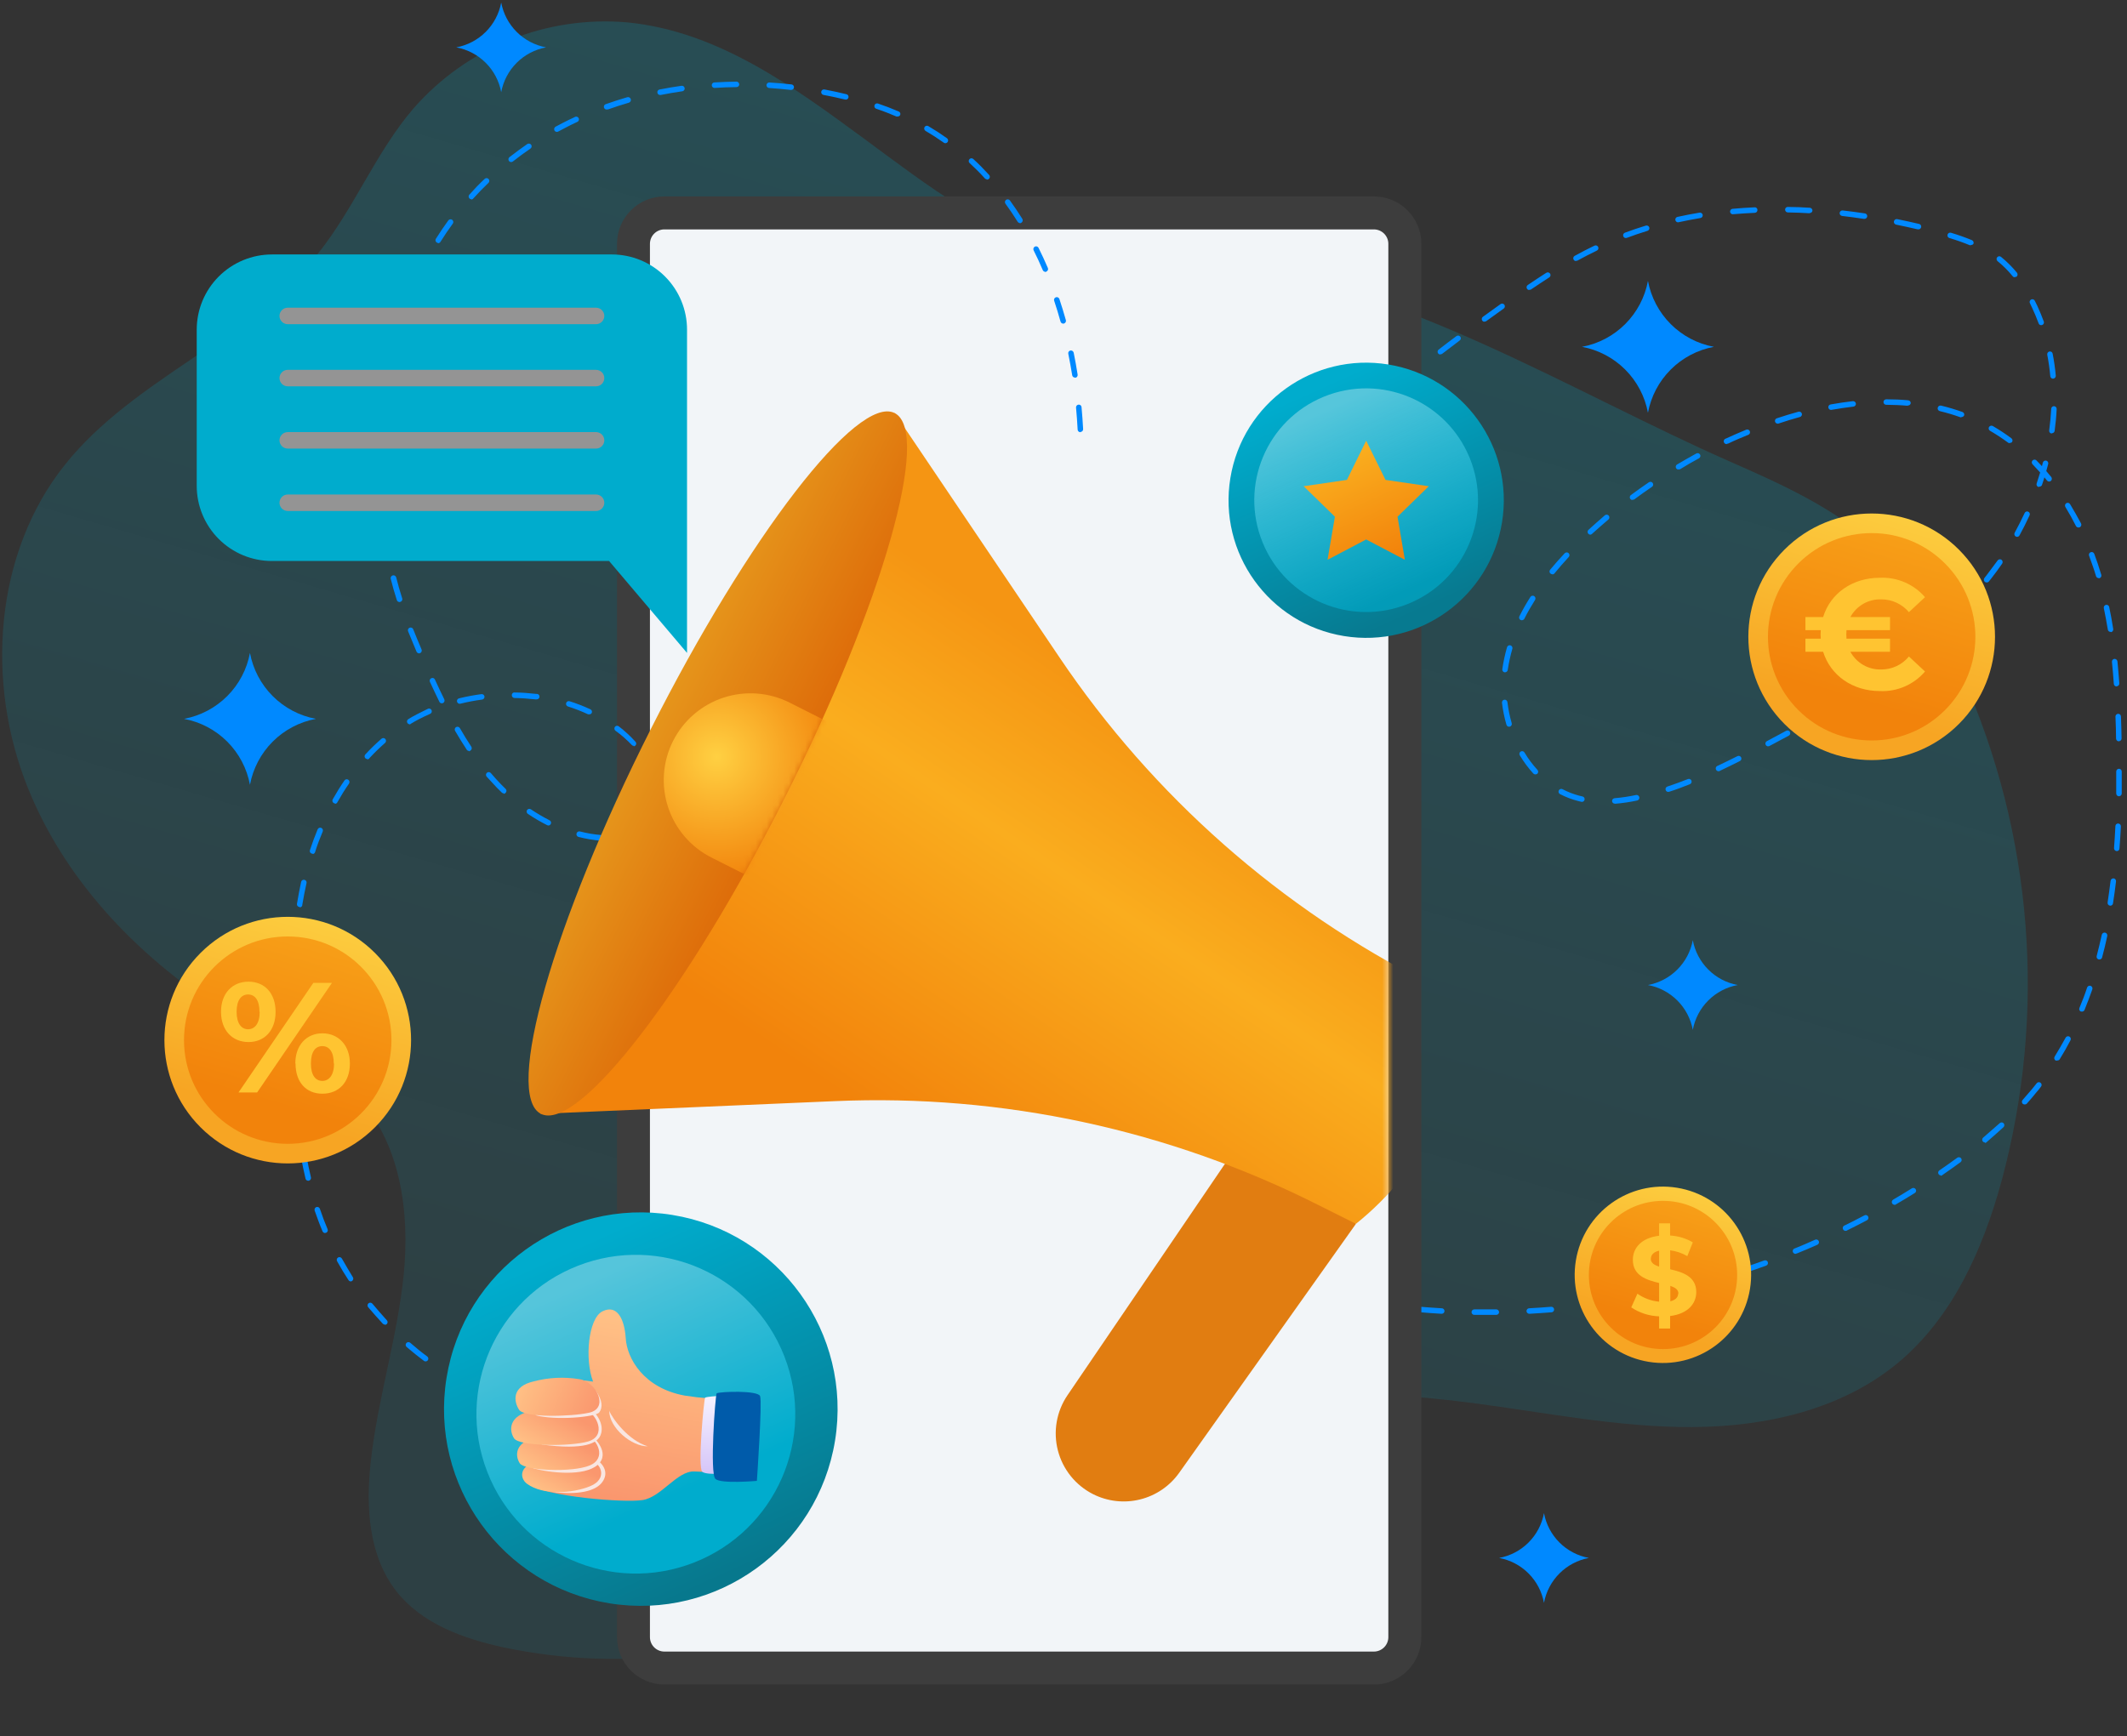 <svg width="387" height="316" viewBox="0 0 387 316" fill="none" xmlns="http://www.w3.org/2000/svg">
<rect x="0" y="0" width="387" height="316" fill="#333333" stroke="none"/>
<path d="M114.092 4.071C106.838 3.443 99.539 4.534 92.787 7.257C86.035 9.979 80.02 14.257 75.232 19.741C68.352 27.741 64.442 37.951 57.822 46.191C45.272 61.831 24.322 68.901 11.822 84.571C-1.088 100.741 -2.648 124.211 5.072 143.401C12.792 162.591 28.702 177.691 46.822 187.681C53.172 191.181 59.982 194.241 64.952 199.531C72.852 207.941 74.602 220.531 73.452 232.011C72.302 243.491 68.692 254.621 67.452 266.101C66.552 274.241 67.052 283.101 72.102 289.581C76.742 295.511 84.342 298.251 91.702 299.831C113.971 304.521 137.181 301.221 157.262 290.511C173.312 281.881 186.772 268.761 203.422 261.341C223.422 252.431 246.232 252.521 267.922 255.341C281.202 257.071 294.432 259.771 307.822 259.721C321.212 259.671 335.122 256.561 345.402 247.971C355.272 239.741 360.762 227.391 364.172 214.971C372.447 184.381 369.915 151.872 357.002 122.931C353.002 114.071 348.002 105.481 340.752 98.931C333.282 92.201 323.912 88.041 314.752 84.001C286.092 71.401 254.332 51.421 222.752 48.351C213.442 47.451 203.982 48.851 194.812 46.581C180.732 43.101 168.702 33.711 157.262 25.271C144.382 15.801 130.592 5.651 114.092 4.071Z" fill="url(#paint0_linear_1692_4819)"/>
<path d="M270.481 239.301H268.241C268.109 239.301 267.981 239.248 267.888 239.155C267.794 239.061 267.741 238.934 267.741 238.801C267.741 238.668 267.794 238.541 267.888 238.448C267.981 238.354 268.109 238.301 268.241 238.301C269.561 238.301 270.891 238.301 272.241 238.301C272.374 238.304 272.501 238.357 272.596 238.45C272.691 238.543 272.746 238.668 272.751 238.801C272.751 238.934 272.699 239.061 272.605 239.155C272.511 239.248 272.384 239.301 272.251 239.301H270.481ZM278.241 239.101C278.113 239.099 277.99 239.048 277.897 238.959C277.804 238.87 277.749 238.749 277.741 238.621C277.739 238.555 277.749 238.49 277.772 238.428C277.794 238.366 277.829 238.31 277.873 238.262C277.918 238.213 277.972 238.174 278.031 238.147C278.091 238.119 278.156 238.104 278.221 238.101C279.541 238.031 280.871 237.941 282.221 237.831C282.287 237.826 282.353 237.833 282.416 237.853C282.479 237.874 282.537 237.906 282.587 237.949C282.637 237.992 282.678 238.044 282.708 238.103C282.738 238.161 282.756 238.225 282.761 238.291C282.768 238.356 282.762 238.422 282.743 238.485C282.724 238.548 282.692 238.606 282.65 238.656C282.608 238.707 282.557 238.748 282.499 238.778C282.44 238.808 282.377 238.826 282.311 238.831C280.971 238.941 279.641 239.021 278.311 239.101H278.241ZM262.241 239.101C260.911 239.021 259.571 238.931 258.241 238.811C258.176 238.806 258.111 238.788 258.053 238.758C257.994 238.728 257.942 238.687 257.899 238.637C257.856 238.587 257.824 238.528 257.804 238.466C257.783 238.403 257.776 238.337 257.781 238.271C257.796 238.141 257.861 238.022 257.961 237.938C258.062 237.854 258.191 237.813 258.321 237.821C259.651 237.931 260.971 238.021 262.321 238.101C262.454 238.101 262.581 238.154 262.675 238.248C262.769 238.341 262.821 238.468 262.821 238.601C262.821 238.734 262.769 238.861 262.675 238.955C262.581 239.048 262.454 239.101 262.321 239.101H262.241ZM288.191 238.261C288.059 238.269 287.928 238.224 287.829 238.136C287.73 238.048 287.669 237.924 287.661 237.791C287.653 237.658 287.698 237.528 287.786 237.429C287.875 237.329 287.999 237.269 288.131 237.261C289.451 237.101 290.771 236.921 292.081 236.731C292.147 236.721 292.214 236.724 292.278 236.74C292.343 236.756 292.403 236.785 292.457 236.825C292.51 236.864 292.555 236.914 292.589 236.97C292.624 237.027 292.646 237.09 292.656 237.156C292.666 237.222 292.663 237.289 292.647 237.353C292.631 237.418 292.602 237.478 292.563 237.532C292.523 237.585 292.474 237.63 292.417 237.664C292.36 237.699 292.297 237.721 292.231 237.731C290.911 237.931 289.581 238.101 288.231 238.261H288.191ZM252.291 238.181H252.221C250.901 238.011 249.571 237.821 248.221 237.611C248.091 237.589 247.975 237.517 247.896 237.411C247.818 237.305 247.784 237.172 247.801 237.041C247.823 236.909 247.897 236.791 248.005 236.712C248.114 236.634 248.249 236.601 248.381 236.621C249.691 236.831 251.001 237.021 252.321 237.181C252.452 237.199 252.571 237.267 252.652 237.372C252.733 237.477 252.768 237.61 252.751 237.741C252.732 237.849 252.677 237.948 252.596 238.022C252.514 238.097 252.411 238.142 252.301 238.151L252.291 238.181ZM298.071 236.721C297.956 236.719 297.846 236.679 297.757 236.606C297.668 236.534 297.606 236.433 297.581 236.321C297.568 236.256 297.568 236.189 297.581 236.124C297.595 236.059 297.62 235.997 297.658 235.942C297.695 235.887 297.743 235.84 297.798 235.804C297.854 235.768 297.916 235.743 297.981 235.731C299.291 235.481 300.591 235.221 301.891 234.931C302.024 234.903 302.162 234.929 302.276 235.003C302.389 235.077 302.468 235.194 302.496 235.326C302.524 235.459 302.498 235.597 302.424 235.71C302.35 235.824 302.234 235.903 302.101 235.931C300.791 236.221 299.481 236.481 298.171 236.731L298.071 236.721ZM307.831 234.521C307.699 234.538 307.565 234.502 307.459 234.421C307.353 234.339 307.284 234.219 307.266 234.086C307.249 233.953 307.285 233.819 307.367 233.714C307.448 233.608 307.569 233.538 307.701 233.521C308.991 233.191 310.271 232.831 311.541 232.461C311.669 232.424 311.805 232.439 311.922 232.503C312.038 232.566 312.124 232.674 312.161 232.801C312.181 232.864 312.188 232.93 312.181 232.996C312.175 233.062 312.155 233.126 312.123 233.184C312.092 233.241 312.049 233.292 311.997 233.333C311.945 233.374 311.885 233.404 311.821 233.421C310.541 233.801 309.251 234.151 307.951 234.491L307.831 234.521ZM317.411 231.681C317.307 231.682 317.205 231.649 317.121 231.588C317.036 231.527 316.973 231.44 316.941 231.341C316.899 231.215 316.908 231.078 316.966 230.958C317.024 230.839 317.126 230.746 317.251 230.701C318.511 230.281 319.771 229.841 321.021 229.391C321.145 229.35 321.279 229.359 321.397 229.416C321.514 229.473 321.604 229.573 321.648 229.696C321.692 229.818 321.687 229.953 321.634 230.072C321.58 230.19 321.482 230.283 321.361 230.331C320.101 230.791 318.841 231.231 317.571 231.651C317.522 231.659 317.471 231.659 317.421 231.651L317.411 231.681ZM326.781 228.191C326.716 228.204 326.648 228.203 326.583 228.189C326.517 228.176 326.455 228.149 326.4 228.112C326.345 228.074 326.297 228.026 326.261 227.97C326.224 227.914 326.199 227.852 326.186 227.786C326.174 227.72 326.174 227.653 326.188 227.588C326.202 227.522 326.228 227.46 326.266 227.405C326.303 227.349 326.351 227.302 326.407 227.266C326.463 227.229 326.526 227.204 326.591 227.191C327.821 226.681 329.041 226.191 330.261 225.621C330.322 225.595 330.387 225.58 330.453 225.579C330.518 225.578 330.584 225.59 330.645 225.614C330.707 225.638 330.763 225.674 330.81 225.72C330.857 225.766 330.895 225.821 330.921 225.881C330.972 226.003 330.973 226.141 330.925 226.264C330.876 226.387 330.782 226.486 330.661 226.541C329.441 227.081 328.211 227.611 326.971 228.111C326.916 228.141 326.854 228.158 326.791 228.161L326.781 228.191ZM335.901 224.001C335.836 224.016 335.768 224.017 335.702 224.005C335.635 223.993 335.572 223.969 335.515 223.932C335.401 223.859 335.32 223.744 335.291 223.611C335.262 223.478 335.287 223.34 335.36 223.225C335.433 223.111 335.549 223.03 335.681 223.001C336.871 222.421 338.051 221.811 339.231 221.191C339.289 221.16 339.352 221.141 339.417 221.135C339.482 221.128 339.548 221.135 339.611 221.155C339.673 221.174 339.731 221.206 339.781 221.249C339.831 221.291 339.872 221.343 339.901 221.401C339.933 221.458 339.952 221.521 339.959 221.586C339.966 221.65 339.96 221.716 339.942 221.778C339.923 221.84 339.892 221.898 339.851 221.949C339.81 221.999 339.759 222.041 339.701 222.071C338.511 222.701 337.321 223.311 336.121 223.901C336.059 223.955 335.983 223.99 335.901 224.001ZM344.701 219.261C344.615 219.26 344.531 219.237 344.456 219.195C344.381 219.153 344.318 219.094 344.271 219.021C344.205 218.905 344.187 218.768 344.221 218.639C344.254 218.51 344.337 218.4 344.451 218.331C345.601 217.661 346.741 216.971 347.861 216.271C347.975 216.203 348.11 216.182 348.239 216.212C348.367 216.242 348.479 216.32 348.551 216.431C348.588 216.486 348.612 216.549 348.624 216.614C348.635 216.679 348.634 216.746 348.619 216.81C348.604 216.875 348.576 216.936 348.537 216.989C348.498 217.042 348.448 217.087 348.391 217.121C347.261 217.831 346.111 218.521 344.961 219.191C344.888 219.253 344.797 219.291 344.701 219.301V219.261ZM353.151 213.921C353.043 213.923 352.936 213.889 352.848 213.826C352.76 213.762 352.696 213.671 352.664 213.567C352.632 213.463 352.636 213.351 352.673 213.249C352.71 213.147 352.78 213.06 352.871 213.001C353.961 212.251 355.051 211.491 356.121 210.701C356.229 210.625 356.363 210.594 356.493 210.615C356.624 210.635 356.742 210.706 356.821 210.811C356.86 210.864 356.888 210.925 356.904 210.988C356.919 211.052 356.922 211.119 356.912 211.184C356.901 211.249 356.878 211.311 356.844 211.368C356.81 211.424 356.765 211.472 356.711 211.511C355.631 212.301 354.541 213.071 353.441 213.831C353.366 213.918 353.264 213.978 353.151 214.001V213.921ZM361.151 207.921C361.049 207.92 360.95 207.888 360.867 207.829C360.784 207.77 360.721 207.688 360.686 207.592C360.651 207.496 360.647 207.392 360.673 207.294C360.699 207.195 360.754 207.107 360.831 207.041C361.831 206.171 362.831 205.291 363.831 204.421C363.878 204.374 363.933 204.337 363.994 204.312C364.055 204.286 364.12 204.273 364.186 204.273C364.252 204.273 364.318 204.286 364.379 204.312C364.439 204.337 364.495 204.374 364.541 204.421C364.634 204.516 364.685 204.644 364.685 204.776C364.685 204.909 364.634 205.036 364.541 205.131C363.591 206.011 362.541 206.911 361.541 207.791C361.497 207.854 361.438 207.905 361.371 207.942C361.303 207.978 361.228 207.998 361.151 208.001V207.921ZM368.361 201.011C368.236 201.008 368.117 200.962 368.021 200.881C367.929 200.786 367.877 200.659 367.877 200.526C367.877 200.394 367.929 200.266 368.021 200.171C368.611 199.511 369.191 198.831 369.751 198.171C370.021 197.841 370.291 197.501 370.551 197.171C370.59 197.115 370.639 197.067 370.697 197.03C370.754 196.993 370.819 196.969 370.886 196.958C370.953 196.947 371.022 196.95 371.089 196.967C371.155 196.984 371.217 197.014 371.271 197.056C371.325 197.098 371.37 197.15 371.403 197.21C371.436 197.269 371.456 197.335 371.463 197.403C371.469 197.471 371.462 197.54 371.441 197.605C371.42 197.67 371.386 197.73 371.341 197.781C371.081 198.131 370.811 198.471 370.531 198.781C369.961 199.491 369.371 200.181 368.771 200.861C368.717 200.913 368.653 200.953 368.582 200.977C368.511 201.001 368.436 201.009 368.361 201.001V201.011ZM374.301 193.011C374.203 193.04 374.098 193.036 374.001 193.001C373.889 192.931 373.808 192.819 373.776 192.691C373.745 192.562 373.764 192.426 373.831 192.311C374.511 191.201 375.171 190.041 375.831 188.861C375.892 188.743 375.998 188.654 376.124 188.614C376.251 188.573 376.388 188.585 376.506 188.646C376.624 188.707 376.713 188.812 376.754 188.939C376.794 189.066 376.782 189.203 376.721 189.321C376.091 190.531 375.421 191.711 374.721 192.831C374.669 192.889 374.603 192.935 374.531 192.964C374.458 192.994 374.38 193.006 374.301 193.001V193.011ZM378.801 184.101C378.738 184.11 378.674 184.11 378.611 184.101C378.49 184.05 378.393 183.953 378.342 183.832C378.292 183.71 378.291 183.573 378.341 183.451C378.831 182.251 379.341 181.001 379.741 179.731C379.785 179.605 379.877 179.502 379.997 179.444C380.117 179.385 380.255 179.377 380.381 179.421C380.507 179.465 380.611 179.557 380.669 179.677C380.727 179.797 380.735 179.935 380.691 180.061C380.241 181.341 379.761 182.611 379.261 183.831C379.219 183.917 379.154 183.989 379.072 184.038C378.991 184.088 378.897 184.113 378.801 184.111V184.101ZM381.961 174.611H381.831C381.704 174.576 381.596 174.492 381.531 174.378C381.465 174.264 381.448 174.128 381.481 174.001C381.811 172.741 382.121 171.441 382.411 170.131C382.425 170.065 382.452 170.003 382.49 169.948C382.527 169.892 382.576 169.845 382.632 169.808C382.688 169.772 382.751 169.746 382.817 169.734C382.883 169.722 382.951 169.722 383.016 169.736C383.082 169.75 383.144 169.776 383.2 169.814C383.255 169.852 383.302 169.901 383.339 169.957C383.376 170.013 383.401 170.076 383.413 170.142C383.426 170.208 383.425 170.275 383.411 170.341C383.131 171.671 382.811 172.981 382.471 174.251C382.443 174.355 382.382 174.447 382.298 174.514C382.213 174.581 382.109 174.618 382.001 174.621L381.961 174.611ZM383.961 164.821H383.881C383.752 164.799 383.636 164.727 383.559 164.62C383.483 164.514 383.451 164.381 383.471 164.251C383.671 162.951 383.851 161.631 384.011 160.301C384.031 160.17 384.1 160.052 384.204 159.97C384.308 159.888 384.439 159.849 384.571 159.861C384.702 159.879 384.821 159.947 384.902 160.052C384.983 160.157 385.018 160.29 385.001 160.421C384.841 161.761 384.661 163.101 384.451 164.421C384.433 164.53 384.379 164.63 384.298 164.704C384.216 164.779 384.112 164.824 384.001 164.831L383.961 164.821ZM385.101 154.891C384.969 154.878 384.848 154.815 384.762 154.714C384.676 154.613 384.633 154.483 384.641 154.351C384.741 153.021 384.821 151.701 384.891 150.351C384.891 150.285 384.904 150.219 384.931 150.159C384.958 150.098 384.997 150.044 385.046 150C385.095 149.955 385.153 149.922 385.216 149.901C385.279 149.881 385.345 149.874 385.411 149.881C385.477 149.884 385.541 149.899 385.601 149.927C385.661 149.954 385.714 149.993 385.759 150.042C385.804 150.09 385.838 150.146 385.861 150.208C385.884 150.27 385.894 150.335 385.891 150.401C385.821 151.741 385.741 153.071 385.631 154.401C385.633 154.467 385.621 154.533 385.596 154.594C385.571 154.655 385.535 154.711 385.488 154.758C385.441 154.804 385.385 154.841 385.324 154.866C385.263 154.89 385.197 154.902 385.131 154.901L385.101 154.891ZM293.811 146.261C293.685 146.264 293.562 146.218 293.469 146.132C293.375 146.046 293.319 145.928 293.311 145.801C293.303 145.67 293.347 145.541 293.433 145.442C293.519 145.343 293.64 145.281 293.771 145.271C295.079 145.159 296.378 144.966 297.661 144.691C297.727 144.677 297.795 144.677 297.861 144.689C297.927 144.701 297.989 144.727 298.046 144.763C298.102 144.8 298.15 144.847 298.188 144.903C298.226 144.958 298.252 145.02 298.266 145.086C298.28 145.152 298.281 145.219 298.268 145.285C298.256 145.351 298.231 145.414 298.194 145.47C298.157 145.527 298.11 145.575 298.055 145.613C297.999 145.651 297.937 145.677 297.871 145.691C296.552 145.973 295.216 146.17 293.871 146.281L293.811 146.261ZM287.811 145.921H287.701L287.091 145.771C285.961 145.478 284.868 145.059 283.831 144.521C283.715 144.459 283.628 144.355 283.589 144.229C283.55 144.104 283.561 143.968 283.621 143.851C283.65 143.792 283.69 143.739 283.74 143.696C283.789 143.652 283.847 143.619 283.91 143.599C283.972 143.578 284.038 143.571 284.104 143.576C284.169 143.582 284.233 143.6 284.291 143.631C285.245 144.13 286.251 144.522 287.291 144.801L287.871 144.941C288.004 144.956 288.125 145.022 288.209 145.126C288.292 145.231 288.331 145.363 288.316 145.496C288.302 145.629 288.235 145.75 288.131 145.834C288.027 145.917 287.894 145.956 287.761 145.941L287.811 145.921ZM385.531 144.921C385.466 144.92 385.401 144.906 385.341 144.879C385.281 144.853 385.226 144.815 385.181 144.768C385.135 144.72 385.099 144.664 385.075 144.603C385.052 144.542 385.04 144.477 385.041 144.411C385.041 143.081 385.041 141.741 385.041 140.411C385.041 140.278 385.094 140.151 385.188 140.058C385.281 139.964 385.409 139.911 385.541 139.911C385.674 139.911 385.801 139.964 385.895 140.058C385.989 140.151 386.041 140.278 386.041 140.411C386.041 141.741 386.041 143.081 386.041 144.411C386.04 144.535 385.993 144.654 385.91 144.746C385.828 144.838 385.714 144.897 385.591 144.911L385.531 144.921ZM303.531 144.121C303.427 144.123 303.324 144.092 303.239 144.03C303.154 143.969 303.092 143.881 303.061 143.781C303.039 143.719 303.03 143.654 303.034 143.589C303.038 143.523 303.054 143.459 303.083 143.401C303.112 143.342 303.153 143.29 303.202 143.247C303.251 143.204 303.309 143.171 303.371 143.151C304.581 142.751 305.831 142.291 307.101 141.791C307.162 141.765 307.228 141.752 307.294 141.752C307.36 141.753 307.425 141.766 307.486 141.792C307.547 141.819 307.602 141.857 307.647 141.905C307.693 141.953 307.728 142.009 307.751 142.071C307.776 142.132 307.788 142.197 307.787 142.263C307.786 142.329 307.772 142.394 307.746 142.454C307.72 142.515 307.682 142.569 307.635 142.615C307.588 142.661 307.532 142.697 307.471 142.721C306.181 143.231 304.911 143.721 303.691 144.101L303.531 144.121ZM279.351 140.941C279.212 140.938 279.079 140.88 278.981 140.781C278.064 139.769 277.247 138.671 276.541 137.501C276.5 137.445 276.471 137.382 276.456 137.314C276.441 137.247 276.44 137.177 276.454 137.109C276.467 137.041 276.494 136.976 276.534 136.92C276.573 136.863 276.624 136.815 276.683 136.779C276.742 136.743 276.808 136.719 276.877 136.71C276.945 136.7 277.015 136.705 277.082 136.724C277.148 136.743 277.21 136.776 277.263 136.82C277.317 136.864 277.36 136.919 277.391 136.981C278.061 138.097 278.842 139.142 279.721 140.101C279.814 140.196 279.865 140.324 279.865 140.456C279.865 140.589 279.814 140.716 279.721 140.811C279.632 140.887 279.519 140.93 279.401 140.931L279.351 140.941ZM312.791 140.351C312.726 140.366 312.658 140.367 312.592 140.355C312.525 140.343 312.462 140.319 312.405 140.282C312.349 140.246 312.3 140.199 312.261 140.144C312.223 140.089 312.196 140.027 312.181 139.961C312.167 139.895 312.165 139.828 312.177 139.761C312.189 139.695 312.214 139.632 312.25 139.575C312.286 139.519 312.333 139.47 312.388 139.431C312.443 139.393 312.506 139.366 312.571 139.351C313.771 138.781 314.971 138.201 316.151 137.601C316.268 137.553 316.398 137.55 316.517 137.594C316.635 137.637 316.733 137.724 316.79 137.837C316.847 137.95 316.859 138.08 316.824 138.201C316.789 138.322 316.709 138.426 316.601 138.491C315.411 139.091 314.211 139.681 313.001 140.251C312.955 140.293 312.901 140.324 312.841 140.341L312.791 140.351ZM321.711 135.831C321.6 135.832 321.491 135.795 321.403 135.727C321.315 135.659 321.252 135.563 321.224 135.455C321.197 135.347 321.206 135.233 321.251 135.13C321.296 135.028 321.373 134.944 321.471 134.891C322.651 134.271 323.821 133.641 324.991 133.001C325.108 132.937 325.245 132.923 325.373 132.96C325.436 132.979 325.495 133.01 325.546 133.051C325.597 133.092 325.64 133.143 325.671 133.201C325.703 133.259 325.723 133.322 325.73 133.388C325.737 133.453 325.731 133.519 325.712 133.583C325.694 133.646 325.663 133.705 325.621 133.756C325.58 133.807 325.529 133.85 325.471 133.881C324.301 134.521 323.121 135.151 321.941 135.771C321.885 135.798 321.824 135.815 321.761 135.821L321.711 135.831ZM385.511 134.921C385.381 134.919 385.257 134.867 385.164 134.775C385.071 134.684 385.016 134.561 385.011 134.431C385.011 133.101 384.951 131.771 384.901 130.431C384.899 130.365 384.909 130.298 384.932 130.236C384.956 130.174 384.991 130.117 385.037 130.068C385.083 130.02 385.137 129.981 385.198 129.954C385.259 129.927 385.325 129.912 385.391 129.911C385.456 129.908 385.521 129.919 385.583 129.942C385.644 129.964 385.7 129.999 385.747 130.044C385.795 130.089 385.833 130.142 385.859 130.202C385.886 130.262 385.9 130.326 385.901 130.391C385.951 131.731 385.991 133.061 386.011 134.391C386.013 134.457 386.001 134.522 385.977 134.583C385.953 134.644 385.917 134.7 385.872 134.748C385.826 134.795 385.772 134.833 385.712 134.859C385.652 134.886 385.587 134.9 385.521 134.901L385.511 134.921ZM274.571 132.261C274.463 132.261 274.358 132.226 274.271 132.161C274.185 132.096 274.122 132.005 274.091 131.901C273.712 130.592 273.441 129.254 273.281 127.901C273.264 127.77 273.3 127.637 273.381 127.532C273.461 127.427 273.58 127.359 273.711 127.341C273.844 127.327 273.976 127.365 274.081 127.447C274.185 127.529 274.254 127.649 274.271 127.781C274.426 129.08 274.687 130.364 275.051 131.621C275.07 131.684 275.075 131.75 275.068 131.815C275.061 131.881 275.041 131.944 275.01 132.002C274.978 132.059 274.935 132.11 274.884 132.151C274.833 132.192 274.774 132.223 274.711 132.241L274.571 132.261ZM330.471 131.021C330.384 131.021 330.298 130.997 330.223 130.953C330.148 130.909 330.085 130.847 330.041 130.771C329.975 130.655 329.957 130.518 329.991 130.389C330.024 130.26 330.107 130.15 330.221 130.081C331.371 129.421 332.521 128.751 333.661 128.081C333.776 128.014 333.912 127.994 334.041 128.026C334.17 128.058 334.281 128.139 334.351 128.251C334.416 128.366 334.434 128.502 334.402 128.63C334.371 128.758 334.292 128.869 334.181 128.941C333.031 129.631 331.881 130.301 330.721 130.941C330.66 130.977 330.592 130.997 330.521 131.001L330.471 131.021ZM339.001 125.801C338.918 125.8 338.836 125.779 338.763 125.738C338.689 125.698 338.627 125.641 338.581 125.571C338.509 125.461 338.483 125.327 338.509 125.197C338.535 125.068 338.612 124.954 338.721 124.881C339.841 124.151 340.941 123.401 342.021 122.641C342.132 122.567 342.267 122.539 342.398 122.564C342.528 122.588 342.645 122.662 342.721 122.771C342.796 122.879 342.825 123.012 342.802 123.141C342.78 123.27 342.708 123.385 342.601 123.461C341.501 124.234 340.391 124.984 339.271 125.711C339.206 125.756 339.13 125.784 339.051 125.791L339.001 125.801ZM385.101 124.931C384.974 124.931 384.851 124.883 384.758 124.795C384.665 124.708 384.609 124.588 384.601 124.461C384.511 123.141 384.401 121.811 384.261 120.461C384.254 120.395 384.261 120.329 384.279 120.266C384.298 120.202 384.33 120.143 384.372 120.092C384.413 120.041 384.465 119.999 384.523 119.968C384.582 119.937 384.645 119.917 384.711 119.911C384.842 119.905 384.971 119.947 385.073 120.03C385.174 120.113 385.242 120.231 385.261 120.361C385.391 121.691 385.501 123.031 385.601 124.361C385.607 124.428 385.599 124.494 385.578 124.558C385.557 124.621 385.524 124.68 385.48 124.73C385.436 124.78 385.383 124.822 385.323 124.851C385.263 124.88 385.198 124.897 385.131 124.901L385.101 124.931ZM273.841 122.361H273.771C273.705 122.353 273.642 122.331 273.584 122.297C273.527 122.264 273.477 122.219 273.437 122.166C273.397 122.113 273.367 122.053 273.351 121.988C273.335 121.924 273.331 121.857 273.341 121.791C273.534 120.439 273.822 119.103 274.201 117.791C274.22 117.728 274.25 117.669 274.291 117.618C274.332 117.567 274.383 117.524 274.441 117.493C274.498 117.461 274.562 117.441 274.627 117.434C274.692 117.427 274.758 117.433 274.821 117.451C274.949 117.488 275.057 117.574 275.122 117.69C275.188 117.806 275.205 117.943 275.171 118.071C274.805 119.331 274.524 120.614 274.331 121.911C274.318 122.023 274.268 122.128 274.188 122.208C274.108 122.288 274.004 122.338 273.891 122.351L273.841 122.361ZM347.141 119.991C347.038 119.991 346.937 119.958 346.853 119.898C346.769 119.838 346.706 119.753 346.672 119.656C346.638 119.558 346.635 119.452 346.664 119.353C346.692 119.254 346.751 119.166 346.831 119.101C347.881 118.281 348.921 117.431 349.921 116.591C349.971 116.548 350.028 116.516 350.091 116.495C350.153 116.475 350.219 116.468 350.284 116.473C350.349 116.479 350.413 116.497 350.471 116.528C350.529 116.559 350.58 116.6 350.621 116.651C350.664 116.701 350.697 116.758 350.717 116.82C350.737 116.883 350.745 116.949 350.739 117.014C350.734 117.079 350.715 117.143 350.684 117.2C350.654 117.258 350.612 117.31 350.561 117.351C349.561 118.201 348.511 119.061 347.441 119.891C347.37 119.951 347.283 119.989 347.191 120.001L347.141 119.991ZM384.001 115.001C383.883 115.002 383.767 114.96 383.677 114.883C383.587 114.806 383.528 114.699 383.511 114.581C383.291 113.261 383.051 111.941 382.781 110.671C382.757 110.541 382.785 110.408 382.857 110.298C382.93 110.188 383.043 110.11 383.171 110.081C383.236 110.068 383.302 110.068 383.366 110.08C383.431 110.093 383.492 110.118 383.547 110.154C383.602 110.19 383.649 110.237 383.686 110.291C383.722 110.346 383.748 110.407 383.761 110.471C384.031 111.751 384.281 113.081 384.491 114.471C384.503 114.536 384.501 114.603 384.487 114.667C384.472 114.732 384.445 114.793 384.407 114.847C384.369 114.9 384.321 114.946 384.265 114.981C384.209 115.017 384.146 115.04 384.081 115.051L384.001 115.001ZM354.701 113.461C354.633 113.461 354.566 113.447 354.504 113.42C354.442 113.392 354.387 113.352 354.341 113.301C354.295 113.255 354.258 113.201 354.232 113.141C354.207 113.081 354.194 113.016 354.194 112.951C354.194 112.886 354.207 112.821 354.232 112.761C354.258 112.701 354.295 112.647 354.341 112.601C355.341 111.661 356.241 110.711 357.121 109.761C357.211 109.663 357.337 109.605 357.47 109.599C357.603 109.593 357.733 109.641 357.831 109.731C357.929 109.821 357.988 109.947 357.993 110.08C357.999 110.213 357.951 110.343 357.861 110.441C356.961 111.441 356.011 112.371 355.041 113.321C354.956 113.391 354.851 113.433 354.741 113.441L354.701 113.461ZM276.891 112.891C276.815 112.889 276.741 112.872 276.671 112.841C276.612 112.811 276.559 112.77 276.515 112.72C276.472 112.669 276.439 112.611 276.418 112.547C276.398 112.484 276.39 112.417 276.396 112.351C276.401 112.285 276.42 112.22 276.451 112.161C277.057 110.954 277.724 109.779 278.451 108.641C278.523 108.53 278.636 108.452 278.765 108.423C278.895 108.395 279.03 108.42 279.141 108.491C279.252 108.563 279.331 108.675 279.361 108.804C279.39 108.932 279.369 109.068 279.301 109.181C278.581 110.321 277.921 111.471 277.351 112.611C277.311 112.688 277.25 112.752 277.176 112.798C277.103 112.844 277.018 112.869 276.931 112.871L276.891 112.891ZM361.451 106.001C361.34 106.003 361.231 105.968 361.141 105.901C361.038 105.817 360.971 105.695 360.956 105.562C360.941 105.43 360.979 105.296 361.061 105.191L361.461 104.681C362.121 103.821 362.781 102.921 363.461 102.001C363.538 101.892 363.654 101.818 363.785 101.794C363.916 101.769 364.051 101.797 364.161 101.871C364.268 101.949 364.341 102.065 364.365 102.195C364.389 102.325 364.363 102.46 364.291 102.571C363.651 103.501 362.981 104.421 362.291 105.291L361.881 105.811C361.832 105.877 361.766 105.929 361.691 105.962C361.616 105.996 361.533 106.009 361.451 106.001ZM381.841 105.211C381.733 105.21 381.629 105.174 381.543 105.109C381.456 105.044 381.393 104.954 381.361 104.851C381.161 104.161 380.941 103.481 380.711 102.851C380.481 102.221 380.311 101.711 380.101 101.141C380.077 101.08 380.066 101.015 380.068 100.949C380.069 100.884 380.084 100.82 380.111 100.76C380.138 100.7 380.177 100.647 380.225 100.602C380.273 100.558 380.33 100.523 380.391 100.501C380.453 100.477 380.519 100.465 380.585 100.467C380.651 100.469 380.716 100.483 380.777 100.51C380.837 100.537 380.892 100.576 380.937 100.624C380.983 100.672 381.018 100.729 381.041 100.791C381.251 101.371 381.461 101.951 381.661 102.531C381.861 103.111 382.111 103.921 382.321 104.611C382.341 104.674 382.348 104.74 382.341 104.806C382.335 104.872 382.315 104.936 382.283 104.994C382.252 105.051 382.209 105.102 382.157 105.143C382.105 105.184 382.045 105.214 381.981 105.231C381.936 105.245 381.888 105.248 381.841 105.241V105.211ZM282.421 104.501C282.308 104.505 282.197 104.466 282.111 104.391C282.06 104.35 282.017 104.3 281.986 104.242C281.954 104.185 281.935 104.121 281.928 104.056C281.922 103.991 281.928 103.925 281.948 103.862C281.967 103.799 281.999 103.741 282.041 103.691C282.861 102.691 283.751 101.691 284.691 100.691C284.737 100.643 284.791 100.605 284.851 100.578C284.911 100.551 284.976 100.536 285.042 100.534C285.108 100.532 285.174 100.543 285.235 100.567C285.297 100.59 285.353 100.626 285.401 100.671C285.449 100.716 285.488 100.771 285.515 100.831C285.542 100.891 285.556 100.956 285.558 101.022C285.56 101.088 285.549 101.154 285.525 101.215C285.502 101.277 285.467 101.333 285.421 101.381C284.501 102.381 283.621 103.381 282.811 104.381C282.761 104.433 282.7 104.473 282.633 104.499C282.565 104.525 282.493 104.536 282.421 104.531V104.501ZM367.001 97.701C366.918 97.7 366.835 97.68 366.761 97.641C366.646 97.576 366.561 97.468 366.524 97.341C366.486 97.215 366.5 97.078 366.561 96.961C367.191 95.811 367.791 94.611 368.351 93.421C368.373 93.354 368.41 93.293 368.457 93.24C368.505 93.189 368.563 93.147 368.628 93.119C368.693 93.091 368.763 93.077 368.833 93.078C368.904 93.079 368.973 93.095 369.037 93.125C369.101 93.155 369.158 93.198 369.204 93.251C369.25 93.305 369.285 93.368 369.305 93.435C369.325 93.503 369.331 93.574 369.322 93.644C369.312 93.714 369.288 93.781 369.251 93.841C368.691 95.051 368.081 96.271 367.441 97.441C367.399 97.521 367.335 97.587 367.258 97.633C367.18 97.679 367.091 97.702 367.001 97.701ZM289.371 97.311C289.302 97.312 289.233 97.299 289.169 97.271C289.105 97.243 289.048 97.203 289.001 97.151C288.954 97.105 288.917 97.049 288.892 96.988C288.866 96.927 288.853 96.862 288.853 96.796C288.853 96.73 288.866 96.665 288.892 96.604C288.917 96.543 288.954 96.488 289.001 96.441C290.001 95.541 291.001 94.641 292.001 93.781C292.103 93.696 292.235 93.655 292.367 93.668C292.433 93.674 292.496 93.692 292.554 93.723C292.613 93.754 292.664 93.796 292.706 93.846C292.748 93.897 292.78 93.955 292.799 94.018C292.819 94.081 292.826 94.147 292.82 94.212C292.814 94.278 292.795 94.341 292.764 94.399C292.734 94.457 292.692 94.509 292.641 94.551C291.641 95.401 290.641 96.281 289.641 97.181C289.558 97.262 289.447 97.308 289.331 97.311H289.371ZM378.161 96.001C378.069 96.001 377.978 95.976 377.899 95.928C377.82 95.881 377.755 95.813 377.711 95.731C377.111 94.541 376.471 93.381 375.791 92.271C375.723 92.158 375.702 92.022 375.732 91.894C375.762 91.765 375.84 91.653 375.951 91.581C376.008 91.547 376.07 91.524 376.136 91.513C376.201 91.503 376.268 91.506 376.332 91.522C376.396 91.538 376.456 91.566 376.509 91.606C376.563 91.645 376.607 91.694 376.641 91.751C377.331 92.881 377.991 94.071 378.641 95.271C378.698 95.391 378.708 95.528 378.667 95.655C378.626 95.781 378.538 95.887 378.421 95.951C378.339 95.986 378.25 96.003 378.161 96.001ZM297.031 91.001C296.954 91 296.877 90.982 296.808 90.947C296.739 90.913 296.678 90.863 296.631 90.801C296.552 90.695 296.518 90.562 296.536 90.43C296.555 90.299 296.625 90.181 296.731 90.101C297.801 89.311 298.901 88.521 300.011 87.771C300.121 87.697 300.256 87.669 300.387 87.695C300.517 87.72 300.632 87.796 300.706 87.906C300.78 88.016 300.808 88.151 300.783 88.282C300.757 88.412 300.681 88.527 300.571 88.601C299.471 89.341 298.381 90.121 297.331 90.901C297.229 90.953 297.113 90.967 297.001 90.941L297.031 91.001ZM371.031 88.621H370.871C370.747 88.578 370.645 88.488 370.587 88.37C370.529 88.252 370.52 88.116 370.561 87.991C370.781 87.321 371.001 86.651 371.201 85.991C370.741 85.481 370.281 84.991 369.821 84.501C369.774 84.455 369.737 84.399 369.712 84.338C369.686 84.278 369.673 84.212 369.673 84.146C369.673 84.08 369.686 84.015 369.712 83.954C369.737 83.893 369.774 83.838 369.821 83.791C369.915 83.7 370.04 83.648 370.171 83.648C370.302 83.648 370.428 83.7 370.521 83.791C370.861 84.131 371.195 84.481 371.521 84.841C371.581 84.621 371.641 84.411 371.691 84.191C371.726 84.064 371.81 83.955 371.924 83.888C372.037 83.821 372.173 83.8 372.301 83.831C372.365 83.847 372.425 83.876 372.478 83.916C372.53 83.955 372.574 84.005 372.608 84.061C372.641 84.118 372.663 84.181 372.672 84.246C372.682 84.311 372.678 84.377 372.661 84.441C372.551 84.871 372.431 85.301 372.311 85.731C372.621 86.091 372.921 86.451 373.221 86.821C373.301 86.927 373.337 87.06 373.323 87.192C373.308 87.324 373.243 87.445 373.141 87.531C373.091 87.573 373.032 87.604 372.969 87.623C372.906 87.641 372.84 87.647 372.774 87.639C372.709 87.632 372.646 87.612 372.589 87.579C372.531 87.547 372.481 87.503 372.441 87.451L371.971 86.881C371.821 87.361 371.671 87.881 371.511 88.311C371.462 88.4 371.386 88.471 371.295 88.516C371.204 88.56 371.102 88.576 371.001 88.561L371.031 88.621ZM305.401 85.461C305.291 85.462 305.184 85.427 305.096 85.361C305.008 85.295 304.944 85.202 304.915 85.096C304.885 84.99 304.891 84.877 304.932 84.775C304.973 84.673 305.047 84.587 305.141 84.531C306.291 83.851 307.471 83.181 308.641 82.531C308.758 82.467 308.895 82.453 309.023 82.49C309.086 82.509 309.145 82.54 309.196 82.581C309.247 82.622 309.29 82.673 309.321 82.731C309.353 82.789 309.373 82.852 309.38 82.918C309.387 82.983 309.381 83.049 309.362 83.112C309.344 83.176 309.313 83.234 309.271 83.286C309.23 83.337 309.179 83.38 309.121 83.411C307.951 84.041 306.791 84.701 305.661 85.411C305.56 85.442 305.451 85.439 305.351 85.401L305.401 85.461ZM314.241 80.811C314.176 80.825 314.108 80.826 314.042 80.813C313.976 80.801 313.913 80.776 313.857 80.739C313.801 80.702 313.752 80.655 313.715 80.599C313.677 80.544 313.65 80.482 313.636 80.416C313.622 80.35 313.622 80.283 313.634 80.217C313.647 80.151 313.672 80.088 313.708 80.032C313.745 79.976 313.793 79.927 313.848 79.889C313.903 79.852 313.966 79.825 314.031 79.811C315.251 79.251 316.491 78.711 317.721 78.201C317.845 78.151 317.983 78.151 318.106 78.203C318.229 78.254 318.326 78.353 318.376 78.476C318.427 78.599 318.426 78.738 318.374 78.861C318.323 78.983 318.225 79.081 318.101 79.131C316.881 79.631 315.651 80.131 314.451 80.721C314.369 80.756 314.279 80.766 314.191 80.751L314.241 80.811ZM365.671 80.661C365.563 80.663 365.457 80.628 365.371 80.561C364.314 79.782 363.216 79.061 362.081 78.401C361.966 78.336 361.881 78.228 361.846 78.1C361.81 77.973 361.826 77.837 361.891 77.721C361.96 77.607 362.07 77.524 362.198 77.489C362.327 77.453 362.464 77.468 362.581 77.531C363.748 78.211 364.877 78.956 365.961 79.761C366.015 79.8 366.06 79.849 366.094 79.905C366.128 79.961 366.151 80.023 366.162 80.088C366.172 80.153 366.169 80.22 366.154 80.284C366.138 80.348 366.11 80.408 366.071 80.461C366.013 80.519 365.942 80.562 365.863 80.586C365.785 80.611 365.702 80.616 365.621 80.601L365.671 80.661ZM373.341 78.901H373.271C373.14 78.884 373.021 78.815 372.941 78.71C372.86 78.605 372.824 78.472 372.841 78.341C373.021 77.021 373.141 75.701 373.211 74.401C373.214 74.335 373.229 74.271 373.257 74.211C373.284 74.151 373.323 74.098 373.372 74.053C373.42 74.009 373.477 73.974 373.538 73.951C373.6 73.929 373.666 73.918 373.731 73.921C373.797 73.925 373.861 73.942 373.92 73.97C373.98 73.999 374.033 74.039 374.076 74.088C374.12 74.138 374.153 74.195 374.175 74.257C374.196 74.32 374.205 74.385 374.201 74.451C374.141 75.771 374.011 77.131 373.831 78.451C373.805 78.571 373.735 78.677 373.636 78.749C373.536 78.821 373.413 78.854 373.291 78.841L373.341 78.901ZM247.781 78.401C247.669 78.398 247.56 78.36 247.471 78.291C247.418 78.252 247.374 78.202 247.341 78.145C247.307 78.089 247.286 78.026 247.277 77.96C247.269 77.895 247.274 77.829 247.292 77.765C247.31 77.702 247.34 77.642 247.381 77.591C248.171 76.591 249.041 75.511 249.951 74.481C249.996 74.433 250.05 74.395 250.111 74.369C250.171 74.343 250.236 74.33 250.301 74.33C250.367 74.33 250.432 74.343 250.492 74.369C250.552 74.395 250.606 74.433 250.651 74.481C250.698 74.527 250.735 74.581 250.76 74.641C250.785 74.701 250.798 74.766 250.798 74.831C250.798 74.896 250.785 74.961 250.76 75.021C250.735 75.081 250.698 75.135 250.651 75.181C249.751 76.181 248.901 77.181 248.131 78.241C248.075 78.285 248.011 78.316 247.942 78.333C247.873 78.35 247.801 78.353 247.731 78.341L247.781 78.401ZM323.531 77.101C323.466 77.112 323.399 77.109 323.334 77.094C323.269 77.078 323.208 77.05 323.154 77.011C323.1 76.972 323.055 76.923 323.02 76.866C322.985 76.81 322.962 76.747 322.951 76.681C322.941 76.615 322.943 76.548 322.959 76.484C322.974 76.419 323.002 76.358 323.041 76.304C323.08 76.25 323.129 76.205 323.186 76.17C323.243 76.135 323.306 76.112 323.371 76.101C324.651 75.671 325.951 75.281 327.221 74.931C327.285 74.913 327.352 74.907 327.417 74.915C327.483 74.923 327.547 74.944 327.604 74.976C327.662 75.009 327.713 75.053 327.753 75.105C327.794 75.157 327.824 75.217 327.841 75.281C327.875 75.408 327.857 75.544 327.792 75.658C327.726 75.772 327.618 75.856 327.491 75.891C326.231 76.241 324.951 76.621 323.691 77.051L323.531 77.101ZM356.891 75.951C356.835 75.961 356.778 75.961 356.721 75.951C355.483 75.505 354.221 75.128 352.941 74.821C352.876 74.805 352.814 74.777 352.759 74.737C352.704 74.697 352.658 74.647 352.623 74.59C352.588 74.532 352.564 74.468 352.553 74.402C352.543 74.335 352.545 74.267 352.561 74.201C352.577 74.135 352.606 74.073 352.645 74.019C352.685 73.964 352.735 73.918 352.793 73.883C352.85 73.847 352.914 73.824 352.981 73.813C353.047 73.803 353.116 73.805 353.181 73.821C354.494 74.138 355.79 74.525 357.061 74.981C357.186 75.026 357.287 75.119 357.344 75.239C357.4 75.359 357.406 75.496 357.361 75.621C357.312 75.713 357.236 75.788 357.143 75.836C357.05 75.885 356.945 75.904 356.841 75.891L356.891 75.951ZM333.201 74.601C333.069 74.613 332.937 74.572 332.835 74.487C332.732 74.401 332.668 74.279 332.656 74.146C332.644 74.013 332.686 73.882 332.771 73.779C332.856 73.677 332.979 73.613 333.111 73.601C334.451 73.361 335.791 73.161 337.111 73.011C337.244 72.997 337.376 73.035 337.481 73.117C337.585 73.199 337.654 73.319 337.671 73.451C337.685 73.582 337.647 73.714 337.565 73.817C337.482 73.92 337.362 73.986 337.231 74.001C335.941 74.151 334.621 74.351 333.301 74.581L333.201 74.601ZM347.141 73.851C345.861 73.731 344.531 73.681 343.191 73.671C343.059 73.671 342.931 73.618 342.838 73.525C342.744 73.431 342.691 73.304 342.691 73.171C342.691 73.038 342.744 72.911 342.838 72.818C342.931 72.724 343.059 72.671 343.191 72.671C344.561 72.671 345.911 72.731 347.191 72.851C347.323 72.864 347.445 72.927 347.531 73.028C347.616 73.129 347.66 73.259 347.651 73.391C347.627 73.517 347.555 73.628 347.451 73.703C347.347 73.777 347.218 73.809 347.091 73.791L347.141 73.851ZM254.451 71.001C254.382 71 254.314 70.986 254.25 70.958C254.187 70.931 254.129 70.891 254.081 70.841C254.034 70.795 253.997 70.739 253.972 70.678C253.946 70.618 253.933 70.552 253.933 70.486C253.933 70.42 253.946 70.355 253.972 70.294C253.997 70.233 254.034 70.178 254.081 70.131C255.021 69.251 256.021 68.341 257.081 67.441C257.129 67.388 257.187 67.347 257.252 67.318C257.316 67.29 257.387 67.275 257.457 67.276C257.528 67.277 257.598 67.293 257.662 67.322C257.727 67.352 257.784 67.395 257.83 67.448C257.877 67.502 257.911 67.565 257.932 67.633C257.952 67.701 257.957 67.772 257.948 67.842C257.939 67.912 257.915 67.98 257.877 68.04C257.84 68.1 257.79 68.152 257.731 68.191C256.731 69.091 255.731 69.981 254.781 70.861C254.692 70.946 254.575 70.996 254.451 71.001ZM373.541 68.921C373.416 68.919 373.296 68.871 373.203 68.787C373.111 68.702 373.054 68.586 373.041 68.461C372.924 67.149 372.74 65.844 372.491 64.551C372.468 64.421 372.497 64.287 372.572 64.179C372.647 64.07 372.762 63.995 372.891 63.971C372.955 63.958 373.021 63.958 373.085 63.97C373.148 63.983 373.209 64.008 373.263 64.044C373.317 64.081 373.363 64.127 373.399 64.182C373.435 64.236 373.459 64.297 373.471 64.361C373.732 65.683 373.922 67.019 374.041 68.361C374.052 68.495 374.01 68.628 373.924 68.731C373.838 68.834 373.715 68.898 373.581 68.911L373.541 68.921ZM262.061 64.521C261.958 64.52 261.857 64.488 261.773 64.428C261.689 64.368 261.626 64.283 261.592 64.186C261.558 64.088 261.555 63.982 261.584 63.883C261.612 63.784 261.671 63.696 261.751 63.631C262.811 62.801 263.871 62.001 264.951 61.201C265.003 61.154 265.064 61.117 265.131 61.095C265.197 61.072 265.268 61.064 265.338 61.071C265.408 61.078 265.475 61.099 265.537 61.134C265.598 61.168 265.651 61.215 265.693 61.272C265.734 61.328 265.764 61.393 265.779 61.462C265.794 61.531 265.794 61.602 265.78 61.67C265.765 61.739 265.737 61.804 265.696 61.861C265.655 61.918 265.602 61.966 265.541 62.001C264.481 62.791 263.421 63.601 262.371 64.411C262.279 64.468 262.168 64.489 262.061 64.471V64.521ZM371.391 59.181C371.288 59.184 371.186 59.154 371.101 59.094C371.017 59.035 370.954 58.949 370.921 58.851C370.571 57.911 370.181 56.971 369.761 56.071C369.631 55.791 369.501 55.511 369.361 55.231C369.323 55.172 369.297 55.105 369.286 55.035C369.275 54.965 369.279 54.894 369.297 54.826C369.316 54.758 369.349 54.694 369.394 54.64C369.439 54.585 369.495 54.541 369.558 54.509C369.622 54.478 369.691 54.46 369.762 54.458C369.832 54.455 369.903 54.468 369.968 54.494C370.034 54.521 370.093 54.561 370.142 54.612C370.19 54.663 370.228 54.724 370.251 54.791C370.401 55.071 370.531 55.361 370.671 55.641C371.101 56.581 371.501 57.541 371.861 58.511C371.906 58.636 371.9 58.773 371.844 58.893C371.787 59.013 371.686 59.106 371.561 59.151L371.391 59.181ZM270.091 58.561C269.987 58.559 269.886 58.525 269.803 58.462C269.719 58.4 269.657 58.314 269.625 58.215C269.593 58.115 269.593 58.009 269.625 57.91C269.656 57.81 269.718 57.724 269.801 57.661L273.051 55.321C273.159 55.257 273.287 55.236 273.409 55.262C273.531 55.288 273.64 55.358 273.713 55.46C273.785 55.562 273.817 55.687 273.802 55.812C273.787 55.936 273.726 56.05 273.631 56.131L270.381 58.471C270.291 58.513 270.19 58.527 270.091 58.511V58.561ZM278.251 52.781C278.171 52.782 278.092 52.764 278.02 52.727C277.949 52.691 277.887 52.637 277.841 52.571C277.803 52.517 277.777 52.455 277.763 52.391C277.749 52.326 277.748 52.259 277.76 52.194C277.772 52.129 277.797 52.067 277.833 52.011C277.869 51.956 277.916 51.908 277.971 51.871C279.081 51.121 280.191 50.381 281.321 49.661C281.376 49.621 281.439 49.593 281.505 49.579C281.571 49.564 281.64 49.563 281.707 49.576C281.773 49.588 281.837 49.614 281.893 49.652C281.949 49.69 281.997 49.739 282.034 49.796C282.071 49.853 282.096 49.917 282.107 49.984C282.118 50.051 282.115 50.12 282.099 50.186C282.083 50.252 282.053 50.314 282.013 50.368C281.972 50.422 281.92 50.468 281.861 50.501C280.741 51.221 279.631 51.951 278.531 52.701C278.443 52.74 278.345 52.751 278.251 52.731V52.781ZM366.591 50.461C366.517 50.461 366.444 50.445 366.376 50.414C366.309 50.383 366.249 50.338 366.201 50.281C365.385 49.27 364.463 48.348 363.451 47.531C363.349 47.445 363.285 47.323 363.271 47.19C363.258 47.058 363.298 46.925 363.381 46.821C363.422 46.77 363.473 46.727 363.53 46.696C363.588 46.664 363.651 46.645 363.716 46.638C363.782 46.631 363.848 46.638 363.91 46.657C363.973 46.677 364.031 46.709 364.081 46.751C365.145 47.612 366.117 48.58 366.981 49.641C367.062 49.746 367.1 49.878 367.087 50.01C367.074 50.142 367.011 50.264 366.911 50.351C366.813 50.404 366.702 50.425 366.591 50.411V50.461ZM286.741 47.511C286.653 47.509 286.567 47.483 286.492 47.438C286.417 47.392 286.354 47.328 286.311 47.251C286.278 47.194 286.256 47.131 286.248 47.066C286.239 47.001 286.244 46.934 286.262 46.871C286.279 46.807 286.31 46.748 286.351 46.697C286.392 46.645 286.443 46.602 286.501 46.571C287.711 45.901 288.911 45.281 290.081 44.721C290.141 44.687 290.207 44.666 290.275 44.658C290.344 44.651 290.413 44.658 290.478 44.679C290.544 44.699 290.604 44.733 290.656 44.778C290.708 44.823 290.75 44.878 290.78 44.94C290.809 45.002 290.826 45.069 290.828 45.138C290.831 45.207 290.819 45.275 290.794 45.339C290.768 45.403 290.73 45.461 290.682 45.51C290.633 45.558 290.575 45.596 290.511 45.621C289.361 46.171 288.171 46.791 286.981 47.441C286.905 47.471 286.821 47.478 286.741 47.461V47.511ZM358.601 44.631C358.535 44.645 358.467 44.645 358.401 44.631C357.185 44.13 355.943 43.693 354.681 43.321C354.556 43.282 354.451 43.195 354.389 43.079C354.327 42.963 354.314 42.827 354.351 42.701C354.368 42.637 354.398 42.578 354.439 42.526C354.48 42.474 354.531 42.431 354.589 42.399C354.647 42.367 354.71 42.347 354.776 42.341C354.842 42.334 354.908 42.341 354.971 42.361C356.267 42.744 357.542 43.195 358.791 43.711C358.912 43.766 359.007 43.865 359.057 43.987C359.107 44.11 359.109 44.247 359.061 44.371C359.01 44.444 358.941 44.502 358.86 44.538C358.779 44.575 358.69 44.59 358.601 44.581V44.631ZM295.821 43.321C295.719 43.323 295.619 43.294 295.535 43.236C295.451 43.179 295.387 43.097 295.351 43.001C295.327 42.939 295.316 42.874 295.317 42.807C295.319 42.741 295.333 42.676 295.36 42.615C295.387 42.555 295.426 42.501 295.474 42.455C295.523 42.41 295.579 42.374 295.641 42.351C296.881 41.891 298.171 41.451 299.451 41.061C299.579 41.023 299.716 41.036 299.833 41.098C299.951 41.16 300.04 41.265 300.081 41.391C300.119 41.517 300.105 41.653 300.043 41.769C299.982 41.885 299.877 41.972 299.751 42.011C298.481 42.401 297.211 42.831 295.991 43.291L295.821 43.321ZM349.001 41.731H348.881C347.591 41.431 346.291 41.151 344.991 40.881C344.859 40.855 344.742 40.776 344.667 40.664C344.592 40.551 344.565 40.414 344.591 40.281C344.618 40.148 344.696 40.032 344.808 39.957C344.921 39.882 345.059 39.855 345.191 39.881C346.501 40.151 347.811 40.431 349.111 40.741C349.244 40.756 349.365 40.822 349.449 40.926C349.532 41.031 349.571 41.163 349.556 41.296C349.542 41.429 349.475 41.55 349.371 41.633C349.267 41.717 349.134 41.756 349.001 41.741V41.731ZM305.371 40.461C305.239 40.474 305.106 40.434 305.003 40.35C304.9 40.266 304.835 40.144 304.821 40.011C304.808 39.879 304.848 39.746 304.932 39.643C305.017 39.54 305.139 39.474 305.271 39.461C306.571 39.171 307.901 38.921 309.221 38.701C309.352 38.681 309.486 38.712 309.594 38.788C309.703 38.865 309.777 38.981 309.801 39.111C309.811 39.176 309.808 39.242 309.792 39.306C309.777 39.37 309.749 39.43 309.71 39.483C309.671 39.536 309.621 39.581 309.565 39.615C309.509 39.649 309.446 39.671 309.381 39.681C308.081 39.901 306.761 40.151 305.481 40.431L305.371 40.461ZM339.181 39.831H339.101C337.791 39.631 336.461 39.451 335.161 39.301C335.096 39.294 335.032 39.274 334.974 39.242C334.916 39.21 334.865 39.167 334.824 39.116C334.782 39.064 334.752 39.005 334.733 38.942C334.715 38.878 334.709 38.812 334.716 38.746C334.723 38.68 334.744 38.617 334.775 38.559C334.807 38.501 334.85 38.45 334.902 38.409C334.953 38.367 335.012 38.337 335.076 38.318C335.139 38.3 335.206 38.294 335.271 38.301C336.581 38.451 337.921 38.631 339.271 38.831C339.404 38.84 339.527 38.902 339.615 39.002C339.702 39.103 339.746 39.233 339.736 39.366C339.727 39.499 339.665 39.622 339.565 39.709C339.465 39.797 339.334 39.84 339.201 39.831H339.181ZM315.281 39.001C315.157 38.997 315.038 38.949 314.946 38.864C314.854 38.78 314.796 38.665 314.781 38.541C314.776 38.475 314.783 38.409 314.804 38.346C314.824 38.284 314.856 38.226 314.899 38.175C314.942 38.125 314.994 38.084 315.053 38.054C315.111 38.024 315.176 38.006 315.241 38.001C316.551 37.881 317.901 37.791 319.241 37.731C319.308 37.724 319.375 37.731 319.439 37.752C319.503 37.773 319.561 37.808 319.61 37.853C319.659 37.898 319.698 37.954 319.724 38.016C319.751 38.078 319.763 38.144 319.761 38.211C319.764 38.277 319.754 38.342 319.731 38.404C319.708 38.466 319.674 38.522 319.629 38.571C319.584 38.619 319.531 38.658 319.471 38.685C319.411 38.713 319.347 38.728 319.281 38.731C317.951 38.791 316.621 38.881 315.281 38.991V39.001ZM329.281 38.811C327.951 38.731 326.611 38.681 325.281 38.661C325.149 38.656 325.025 38.6 324.934 38.505C324.842 38.41 324.791 38.283 324.791 38.151C324.79 38.085 324.802 38.019 324.827 37.957C324.853 37.896 324.891 37.84 324.939 37.794C324.987 37.748 325.044 37.712 325.106 37.69C325.168 37.667 325.235 37.657 325.301 37.661C326.631 37.661 327.981 37.731 329.301 37.811C329.432 37.824 329.553 37.885 329.64 37.984C329.728 38.082 329.774 38.21 329.771 38.341C329.754 38.461 329.694 38.571 329.602 38.65C329.51 38.729 329.393 38.772 329.271 38.771L329.281 38.811Z" fill="#0089FF"/>
<path d="M249.982 35.75H120.892C116.126 35.75 112.262 39.614 112.262 44.38V297.95C112.262 302.716 116.126 306.58 120.892 306.58H249.982C254.748 306.58 258.612 302.716 258.612 297.95V44.38C258.612 39.614 254.748 35.75 249.982 35.75Z" fill="#3D3D3D"/>
<path d="M252.604 297.95V44.38C252.604 42.928 251.426 41.75 249.974 41.75H120.884C119.431 41.75 118.254 42.928 118.254 44.38V297.95C118.254 299.403 119.431 300.58 120.884 300.58H249.974C251.426 300.58 252.604 299.403 252.604 297.95Z" fill="#F2F5F8"/>
<path d="M85.931 253.002C85.855 253.004 85.779 252.987 85.712 252.952C84.522 252.362 83.322 251.712 82.162 251.032C82.049 250.961 81.968 250.85 81.936 250.721C81.905 250.592 81.924 250.456 81.992 250.342C82.058 250.228 82.167 250.145 82.294 250.112C82.422 250.078 82.557 250.096 82.671 250.162C83.811 250.842 84.981 251.471 86.151 252.051C86.269 252.112 86.359 252.215 86.402 252.34C86.445 252.465 86.437 252.602 86.382 252.722C86.341 252.806 86.277 252.878 86.198 252.928C86.118 252.977 86.025 253.003 85.931 253.002ZM77.431 247.771C77.323 247.774 77.217 247.739 77.132 247.672C76.061 246.872 75.001 246.022 73.981 245.142C73.932 245.098 73.891 245.045 73.861 244.986C73.832 244.927 73.814 244.863 73.809 244.797C73.805 244.731 73.813 244.665 73.834 244.602C73.855 244.539 73.888 244.481 73.931 244.432C73.975 244.382 74.028 244.341 74.087 244.311C74.146 244.282 74.21 244.264 74.276 244.259C74.342 244.255 74.408 244.263 74.471 244.284C74.534 244.305 74.592 244.338 74.641 244.382C75.641 245.242 76.641 246.082 77.731 246.872C77.815 246.934 77.877 247.022 77.909 247.122C77.94 247.223 77.939 247.33 77.906 247.43C77.873 247.529 77.809 247.616 77.724 247.677C77.639 247.738 77.536 247.771 77.431 247.771ZM70.001 241.062C69.934 241.062 69.866 241.048 69.804 241.02C69.742 240.993 69.687 240.952 69.641 240.902C68.722 239.902 67.832 238.902 66.981 237.902C66.9 237.797 66.862 237.665 66.876 237.533C66.888 237.401 66.951 237.279 67.052 237.192C67.157 237.109 67.29 237.071 67.423 237.086C67.556 237.101 67.677 237.168 67.761 237.271C68.591 238.271 69.472 239.271 70.371 240.271C70.443 240.341 70.491 240.431 70.51 240.529C70.529 240.627 70.518 240.728 70.478 240.82C70.438 240.911 70.37 240.988 70.285 241.04C70.2 241.092 70.101 241.117 70.001 241.111V241.062ZM63.831 233.212C63.748 233.21 63.666 233.189 63.593 233.149C63.52 233.109 63.457 233.051 63.411 232.982C62.681 231.862 61.971 230.702 61.331 229.532C61.267 229.416 61.25 229.28 61.286 229.152C61.322 229.025 61.406 228.917 61.522 228.852C61.639 228.79 61.775 228.777 61.902 228.814C62.029 228.851 62.136 228.937 62.202 229.051C62.842 230.191 63.532 231.332 64.201 232.442C64.273 232.553 64.297 232.688 64.269 232.818C64.241 232.947 64.163 233.06 64.052 233.132C63.979 233.177 63.897 233.205 63.812 233.212H63.831ZM59.142 224.402C59.043 224.401 58.946 224.371 58.865 224.316C58.783 224.261 58.719 224.183 58.681 224.092C58.422 223.482 58.172 222.862 57.941 222.232C57.712 221.602 57.471 220.962 57.252 220.322C57.21 220.195 57.219 220.058 57.276 219.939C57.334 219.819 57.437 219.727 57.562 219.682C57.689 219.64 57.827 219.651 57.947 219.71C58.067 219.77 58.158 219.875 58.202 220.002C58.411 220.632 58.632 221.252 58.871 221.882C59.111 222.512 59.352 223.102 59.602 223.702C59.628 223.763 59.642 223.828 59.642 223.894C59.643 223.961 59.63 224.027 59.605 224.088C59.58 224.15 59.543 224.205 59.496 224.252C59.449 224.299 59.393 224.336 59.331 224.361C59.264 224.386 59.193 224.4 59.121 224.402H59.142ZM56.072 214.892C55.96 214.892 55.852 214.855 55.765 214.786C55.678 214.717 55.617 214.62 55.592 214.512C55.291 213.242 55.011 211.922 54.761 210.572C54.75 210.506 54.751 210.438 54.765 210.373C54.779 210.308 54.806 210.246 54.844 210.192C54.882 210.137 54.931 210.09 54.987 210.054C55.043 210.018 55.106 209.993 55.172 209.982C55.237 209.97 55.304 209.971 55.37 209.985C55.435 209.999 55.497 210.026 55.551 210.064C55.606 210.102 55.653 210.151 55.689 210.207C55.725 210.263 55.75 210.326 55.761 210.392C56.002 211.722 56.272 213.031 56.572 214.271C56.602 214.401 56.58 214.538 56.511 214.652C56.442 214.766 56.331 214.848 56.202 214.882L56.072 214.892ZM54.361 205.002C54.239 205 54.121 204.955 54.03 204.874C53.938 204.794 53.878 204.683 53.861 204.562C53.712 203.282 53.581 201.942 53.471 200.562C53.461 200.429 53.503 200.298 53.59 200.196C53.676 200.095 53.799 200.032 53.931 200.021C54.064 200.011 54.196 200.053 54.297 200.14C54.398 200.226 54.461 200.349 54.471 200.482C54.581 201.852 54.712 203.182 54.861 204.482C54.876 204.614 54.838 204.746 54.755 204.851C54.673 204.956 54.553 205.024 54.422 205.042L54.361 205.002ZM53.592 195.002C53.463 194.999 53.34 194.949 53.247 194.86C53.155 194.771 53.099 194.65 53.092 194.521C53.032 193.191 52.981 191.851 52.941 190.521C52.941 190.389 52.994 190.262 53.088 190.168C53.182 190.074 53.309 190.021 53.441 190.021C53.574 190.021 53.701 190.074 53.795 190.168C53.889 190.262 53.941 190.389 53.941 190.521C53.981 191.855 54.032 193.188 54.092 194.521C54.096 194.587 54.087 194.652 54.065 194.714C54.043 194.775 54.01 194.832 53.966 194.88C53.922 194.929 53.869 194.968 53.81 194.996C53.751 195.023 53.687 195.039 53.621 195.042L53.592 195.002ZM53.322 185.002C53.19 184.999 53.064 184.945 52.971 184.852C52.877 184.759 52.824 184.633 52.822 184.502C52.822 183.832 52.822 183.162 52.822 182.502C52.822 181.842 52.822 181.172 52.822 180.502C52.817 180.434 52.827 180.367 52.851 180.304C52.875 180.241 52.913 180.184 52.962 180.137C53.01 180.09 53.069 180.055 53.133 180.033C53.197 180.011 53.264 180.004 53.331 180.012C53.462 180.014 53.587 180.068 53.679 180.161C53.77 180.255 53.822 180.381 53.822 180.512C53.822 181.182 53.822 181.842 53.822 182.512C53.822 183.182 53.822 183.852 53.822 184.512C53.822 184.643 53.771 184.77 53.679 184.865C53.588 184.96 53.463 185.016 53.331 185.021L53.322 185.002ZM53.522 175.002C53.456 174.998 53.392 174.981 53.332 174.952C53.273 174.923 53.22 174.883 53.176 174.834C53.133 174.785 53.099 174.727 53.078 174.665C53.056 174.603 53.047 174.537 53.051 174.472C53.121 173.102 53.221 171.752 53.342 170.472C53.359 170.341 53.425 170.221 53.528 170.138C53.63 170.054 53.76 170.013 53.892 170.021C54.023 170.037 54.144 170.103 54.228 170.205C54.312 170.308 54.353 170.439 54.342 170.572C54.221 171.842 54.121 173.172 54.041 174.572C54.044 174.64 54.033 174.709 54.008 174.772C53.982 174.836 53.944 174.894 53.895 174.942C53.846 174.99 53.787 175.028 53.723 175.052C53.659 175.076 53.59 175.086 53.522 175.081V175.002ZM54.522 165.062H54.441C54.377 165.052 54.315 165.029 54.259 164.995C54.203 164.961 54.154 164.916 54.116 164.863C54.078 164.81 54.051 164.75 54.036 164.686C54.022 164.622 54.02 164.556 54.032 164.492C54.252 163.152 54.511 161.822 54.791 160.492C54.822 160.363 54.903 160.252 55.015 160.183C55.128 160.113 55.263 160.091 55.392 160.122C55.456 160.135 55.516 160.16 55.57 160.197C55.624 160.234 55.67 160.281 55.706 160.336C55.741 160.391 55.765 160.453 55.777 160.517C55.788 160.582 55.786 160.648 55.772 160.712C55.492 161.972 55.231 163.291 55.011 164.611C55.023 164.74 54.983 164.868 54.9 164.967C54.818 165.066 54.7 165.129 54.572 165.142L54.522 165.062ZM56.861 155.352H56.712C56.648 155.332 56.59 155.301 56.539 155.258C56.489 155.216 56.447 155.163 56.417 155.105C56.387 155.046 56.37 154.982 56.365 154.916C56.361 154.85 56.37 154.784 56.392 154.722C56.812 153.442 57.282 152.172 57.791 150.942C57.817 150.88 57.854 150.824 57.901 150.777C57.948 150.73 58.004 150.693 58.065 150.668C58.126 150.643 58.192 150.63 58.258 150.631C58.325 150.632 58.391 150.645 58.452 150.672C58.571 150.724 58.666 150.821 58.717 150.942C58.767 151.063 58.769 151.199 58.721 151.322C58.221 152.532 57.721 153.782 57.342 155.042C57.319 155.143 57.266 155.235 57.189 155.305C57.112 155.375 57.015 155.419 56.911 155.432L56.861 155.352ZM109.271 153.002C107.922 152.885 106.584 152.657 105.271 152.322C105.139 152.288 105.025 152.204 104.955 152.087C104.884 151.969 104.863 151.829 104.896 151.697C104.93 151.564 105.014 151.45 105.131 151.38C105.249 151.309 105.389 151.288 105.521 151.322C106.787 151.649 108.079 151.866 109.381 151.972C109.512 151.987 109.632 152.051 109.718 152.151C109.803 152.251 109.847 152.38 109.841 152.512C109.839 152.582 109.822 152.652 109.792 152.715C109.761 152.779 109.718 152.836 109.664 152.882C109.611 152.928 109.548 152.962 109.48 152.983C109.413 153.004 109.342 153.01 109.271 153.002ZM115.271 152.642C115.16 152.642 115.052 152.605 114.965 152.536C114.878 152.467 114.816 152.37 114.791 152.262C114.775 152.198 114.771 152.131 114.78 152.066C114.789 152.001 114.811 151.938 114.845 151.882C114.878 151.825 114.923 151.776 114.975 151.736C115.028 151.697 115.088 151.668 115.151 151.652C115.795 151.51 116.405 151.249 116.951 150.882C117.407 150.566 117.798 150.165 118.101 149.702C118.134 149.64 118.18 149.586 118.235 149.544C118.289 149.501 118.353 149.47 118.42 149.453C118.488 149.436 118.558 149.433 118.626 149.445C118.695 149.457 118.76 149.483 118.818 149.521C118.876 149.559 118.926 149.61 118.963 149.668C119.001 149.727 119.026 149.793 119.036 149.861C119.047 149.93 119.043 150 119.025 150.067C119.007 150.135 118.975 150.197 118.931 150.252C118.56 150.821 118.081 151.314 117.521 151.702C116.876 152.139 116.153 152.451 115.391 152.622L115.271 152.642ZM99.761 150.222C99.685 150.224 99.609 150.207 99.541 150.172C98.333 149.561 97.165 148.877 96.041 148.122C95.931 148.046 95.855 147.931 95.829 147.8C95.802 147.669 95.829 147.533 95.901 147.422C95.976 147.314 96.091 147.239 96.22 147.215C96.349 147.191 96.483 147.218 96.591 147.292C97.684 148.026 98.819 148.694 99.992 149.292C100.051 149.32 100.104 149.36 100.147 149.41C100.19 149.46 100.223 149.517 100.244 149.58C100.264 149.642 100.272 149.708 100.266 149.774C100.261 149.84 100.242 149.903 100.211 149.962C100.168 150.052 100.097 150.127 100.01 150.177C99.922 150.227 99.822 150.25 99.722 150.242L99.761 150.222ZM60.971 146.222C60.883 146.222 60.797 146.198 60.721 146.152C60.664 146.119 60.614 146.076 60.574 146.024C60.534 145.972 60.504 145.913 60.488 145.85C60.471 145.786 60.467 145.72 60.476 145.655C60.486 145.59 60.508 145.528 60.541 145.472C61.202 144.292 61.922 143.132 62.672 142.042C62.709 141.987 62.756 141.94 62.812 141.903C62.867 141.867 62.929 141.842 62.994 141.83C63.059 141.818 63.126 141.819 63.191 141.833C63.256 141.847 63.317 141.874 63.371 141.912C63.48 141.988 63.555 142.104 63.579 142.235C63.603 142.366 63.575 142.501 63.502 142.612C62.761 143.672 62.062 144.802 61.411 145.962C61.375 146.059 61.309 146.143 61.223 146.202C61.137 146.261 61.036 146.292 60.931 146.292L60.971 146.222ZM119.531 144.632C119.411 144.632 119.295 144.589 119.205 144.51C119.114 144.431 119.056 144.321 119.041 144.202C118.869 142.921 118.533 141.667 118.041 140.472C117.991 140.348 117.992 140.21 118.043 140.087C118.095 139.964 118.193 139.867 118.316 139.817C118.44 139.766 118.578 139.767 118.701 139.818C118.824 139.87 118.921 139.968 118.971 140.092C119.494 141.374 119.85 142.718 120.031 144.092C120.046 144.222 120.009 144.354 119.929 144.458C119.849 144.562 119.732 144.632 119.601 144.652L119.531 144.632ZM91.651 144.392C91.524 144.391 91.402 144.341 91.311 144.252C91.001 143.952 90.692 143.652 90.391 143.342C89.772 142.692 89.141 142.002 88.541 141.342C88.455 141.241 88.413 141.11 88.423 140.978C88.433 140.845 88.496 140.723 88.597 140.637C88.697 140.55 88.828 140.508 88.96 140.518C89.093 140.528 89.215 140.591 89.302 140.692C89.891 141.392 90.501 142.062 91.112 142.692C91.401 142.992 91.701 143.292 92.001 143.582C92.048 143.627 92.085 143.682 92.11 143.742C92.136 143.802 92.149 143.866 92.149 143.932C92.149 143.997 92.136 144.061 92.11 144.121C92.085 144.181 92.048 144.236 92.001 144.282C91.956 144.341 91.897 144.388 91.829 144.42C91.761 144.451 91.686 144.466 91.612 144.462L91.651 144.392ZM66.822 138.132C66.759 138.134 66.697 138.123 66.638 138.101C66.58 138.078 66.527 138.045 66.481 138.002C66.435 137.955 66.397 137.9 66.372 137.839C66.347 137.778 66.334 137.713 66.334 137.647C66.334 137.581 66.347 137.515 66.372 137.454C66.397 137.393 66.435 137.338 66.481 137.292C67.398 136.301 68.366 135.36 69.382 134.472C69.428 134.425 69.483 134.387 69.544 134.362C69.605 134.337 69.671 134.324 69.737 134.324C69.802 134.324 69.868 134.337 69.929 134.362C69.99 134.387 70.045 134.425 70.091 134.472C70.184 134.567 70.235 134.694 70.235 134.827C70.235 134.959 70.184 135.086 70.091 135.182C69.102 136.049 68.157 136.967 67.261 137.932C67.219 138.02 67.15 138.094 67.064 138.142C66.978 138.19 66.879 138.211 66.781 138.202L66.822 138.132ZM85.332 136.662C85.25 136.664 85.169 136.644 85.097 136.606C85.025 136.567 84.965 136.511 84.921 136.442C84.212 135.372 83.501 134.212 82.802 133.012C82.736 132.897 82.718 132.762 82.752 132.635C82.785 132.507 82.868 132.398 82.981 132.332C83.097 132.265 83.234 132.247 83.363 132.281C83.492 132.315 83.603 132.397 83.671 132.512C84.352 133.702 85.052 134.832 85.751 135.892C85.824 136.002 85.85 136.136 85.823 136.265C85.797 136.395 85.721 136.508 85.612 136.582C85.528 136.67 85.413 136.724 85.291 136.732L85.332 136.662ZM115.331 135.752C115.262 135.754 115.192 135.741 115.128 135.713C115.064 135.686 115.007 135.644 114.961 135.592C114.056 134.639 113.065 133.772 112.001 133.002C111.945 132.963 111.897 132.914 111.86 132.856C111.824 132.799 111.799 132.734 111.788 132.667C111.778 132.599 111.781 132.53 111.798 132.464C111.814 132.398 111.845 132.336 111.886 132.282C111.928 132.228 111.98 132.183 112.04 132.15C112.1 132.117 112.166 132.097 112.234 132.09C112.302 132.083 112.37 132.091 112.435 132.112C112.5 132.133 112.56 132.167 112.611 132.212C113.692 133.043 114.696 133.97 115.611 134.982C115.658 135.027 115.695 135.082 115.72 135.142C115.746 135.202 115.759 135.266 115.759 135.332C115.759 135.397 115.746 135.461 115.72 135.521C115.695 135.581 115.658 135.636 115.611 135.682C115.566 135.728 115.512 135.765 115.451 135.789C115.391 135.813 115.326 135.824 115.261 135.822L115.331 135.752ZM74.552 131.812C74.465 131.811 74.381 131.789 74.306 131.747C74.23 131.705 74.167 131.645 74.121 131.572C74.087 131.515 74.064 131.452 74.054 131.387C74.044 131.322 74.047 131.255 74.063 131.191C74.078 131.127 74.107 131.066 74.146 131.013C74.185 130.96 74.235 130.915 74.291 130.882C74.811 130.572 75.291 130.272 75.871 129.992C76.451 129.712 77.201 129.322 77.871 128.992C77.931 128.965 77.996 128.951 78.061 128.95C78.126 128.949 78.191 128.961 78.251 128.985C78.312 129.009 78.367 129.045 78.413 129.091C78.46 129.137 78.496 129.191 78.522 129.252C78.576 129.372 78.58 129.509 78.533 129.633C78.486 129.757 78.392 129.857 78.272 129.912C77.602 130.202 76.942 130.522 76.272 130.862C75.602 131.202 75.272 131.422 74.751 131.722C74.68 131.802 74.586 131.858 74.481 131.882L74.552 131.812ZM107.191 130.002C107.129 130.013 107.064 130.013 107.001 130.002C105.81 129.447 104.584 128.969 103.331 128.572C103.27 128.552 103.212 128.521 103.162 128.479C103.113 128.437 103.072 128.386 103.042 128.328C103.012 128.271 102.994 128.208 102.989 128.143C102.984 128.078 102.991 128.013 103.011 127.952C103.03 127.889 103.06 127.83 103.102 127.779C103.143 127.728 103.194 127.686 103.252 127.656C103.31 127.625 103.373 127.606 103.438 127.6C103.503 127.594 103.569 127.602 103.631 127.622C104.925 128.031 106.191 128.522 107.421 129.092C107.482 129.119 107.535 129.159 107.58 129.208C107.625 129.257 107.659 129.314 107.682 129.376C107.704 129.439 107.714 129.505 107.71 129.571C107.707 129.637 107.69 129.702 107.661 129.762C107.614 129.842 107.545 129.908 107.462 129.95C107.378 129.993 107.285 130.011 107.191 130.002ZM83.701 128.082C83.636 128.089 83.569 128.084 83.506 128.066C83.442 128.049 83.382 128.018 83.33 127.977C83.278 127.937 83.235 127.886 83.203 127.828C83.17 127.771 83.149 127.707 83.141 127.642C83.134 127.576 83.139 127.509 83.157 127.446C83.174 127.382 83.205 127.322 83.246 127.27C83.286 127.218 83.337 127.175 83.395 127.143C83.452 127.11 83.516 127.089 83.582 127.082C84.9 126.76 86.236 126.509 87.582 126.332C87.647 126.322 87.714 126.325 87.779 126.341C87.843 126.358 87.904 126.387 87.957 126.427C88.01 126.467 88.054 126.517 88.088 126.575C88.121 126.632 88.143 126.696 88.151 126.762C88.166 126.892 88.129 127.024 88.049 127.128C87.969 127.232 87.852 127.302 87.722 127.322C86.416 127.493 85.12 127.736 83.841 128.052L83.701 128.082ZM80.391 128.002C80.298 128.002 80.206 127.976 80.126 127.926C80.047 127.877 79.983 127.806 79.942 127.722C79.352 126.522 78.781 125.302 78.222 124.092C78.167 123.971 78.163 123.834 78.21 123.71C78.257 123.586 78.351 123.486 78.472 123.432C78.53 123.403 78.594 123.387 78.66 123.383C78.725 123.38 78.791 123.39 78.852 123.412C78.914 123.435 78.97 123.469 79.018 123.514C79.066 123.558 79.105 123.612 79.132 123.672C79.681 124.882 80.251 126.082 80.841 127.282C80.895 127.402 80.901 127.537 80.858 127.662C80.816 127.786 80.727 127.89 80.612 127.952C80.542 127.982 80.467 127.999 80.391 128.002ZM97.612 127.282H97.552H97.382C96.132 127.142 94.862 127.052 93.612 127.032C93.546 127.03 93.481 127.016 93.421 126.99C93.361 126.963 93.306 126.925 93.261 126.878C93.215 126.831 93.18 126.775 93.156 126.714C93.132 126.652 93.12 126.587 93.121 126.522C93.117 126.454 93.127 126.387 93.151 126.324C93.175 126.261 93.213 126.204 93.262 126.157C93.31 126.11 93.369 126.075 93.433 126.053C93.496 126.031 93.564 126.024 93.632 126.032C94.912 126.032 96.212 126.142 97.492 126.282H97.662C97.794 126.282 97.921 126.334 98.015 126.428C98.109 126.522 98.162 126.649 98.162 126.782C98.162 126.914 98.109 127.041 98.015 127.135C97.921 127.229 97.794 127.282 97.662 127.282H97.612ZM76.242 118.902C76.143 118.9 76.047 118.87 75.966 118.815C75.884 118.76 75.82 118.682 75.781 118.592C75.261 117.372 74.781 116.132 74.251 114.892C74.226 114.831 74.213 114.765 74.213 114.699C74.213 114.633 74.227 114.567 74.253 114.507C74.279 114.446 74.317 114.391 74.365 114.346C74.413 114.3 74.469 114.265 74.531 114.242C74.593 114.217 74.658 114.205 74.724 114.206C74.789 114.207 74.854 114.221 74.915 114.247C74.975 114.273 75.03 114.31 75.075 114.358C75.121 114.405 75.157 114.46 75.181 114.522C75.671 115.752 76.181 116.982 76.701 118.202C76.752 118.324 76.754 118.461 76.705 118.584C76.656 118.707 76.562 118.807 76.442 118.862C76.379 118.896 76.311 118.919 76.242 118.932V118.902ZM72.671 109.562C72.566 109.562 72.463 109.528 72.378 109.465C72.294 109.401 72.232 109.313 72.201 109.212C71.772 107.892 71.401 106.582 71.091 105.342C71.058 105.209 71.079 105.069 71.15 104.951C71.22 104.834 71.334 104.75 71.466 104.717C71.599 104.683 71.739 104.704 71.857 104.775C71.974 104.845 72.058 104.959 72.091 105.092C72.391 106.322 72.761 107.602 73.181 108.912C73.201 108.974 73.209 109.04 73.203 109.105C73.197 109.17 73.178 109.233 73.147 109.291C73.117 109.349 73.075 109.4 73.024 109.441C72.973 109.483 72.914 109.513 72.852 109.532C72.797 109.566 72.735 109.586 72.671 109.592V109.562ZM70.472 99.822C70.349 99.82 70.231 99.775 70.14 99.694C70.048 99.614 69.988 99.503 69.972 99.382C69.814 98.053 69.724 96.719 69.701 95.382C69.7 95.316 69.712 95.251 69.736 95.189C69.76 95.128 69.795 95.072 69.841 95.025C69.886 94.978 69.941 94.94 70.001 94.913C70.061 94.887 70.126 94.873 70.192 94.871C70.258 94.869 70.325 94.88 70.388 94.904C70.45 94.928 70.507 94.964 70.555 95.011C70.602 95.058 70.64 95.114 70.665 95.176C70.691 95.238 70.703 95.305 70.701 95.371C70.724 96.685 70.814 97.997 70.972 99.302C70.986 99.434 70.948 99.566 70.865 99.671C70.783 99.776 70.663 99.844 70.531 99.862L70.472 99.822Z" fill="#0089FF"/>
<mask id="mask0_1692_4819" style="mask-type:luminance" maskUnits="userSpaceOnUse" x="57" y="16" width="196" height="300">
<path d="M71.221 295.651L57.48 20.001C110.7 5.111 250 41.751 250 41.751C250.699 41.751 251.369 42.028 251.864 42.521C252.358 43.014 252.638 43.682 252.64 44.381V298.001C252.638 298.699 252.358 299.368 251.864 299.861C251.369 300.354 250.699 300.631 250 300.631C250 300.631 147.22 337.331 71.221 295.651Z" fill="white"/>
</mask>
<g mask="url(#mask0_1692_4819)">
<path d="M222.875 211.813L194.225 253.928C193.236 255.384 192.569 257.034 192.268 258.767C191.967 260.501 192.04 262.28 192.48 263.983C192.921 265.687 193.72 267.278 194.823 268.648C195.927 270.019 197.311 271.139 198.881 271.933C201.525 273.265 204.558 273.607 207.431 272.895C210.305 272.183 212.828 270.465 214.543 268.053L246.709 222.732C246.709 222.732 231.199 205.575 222.875 211.813Z" fill="#E17D11"/>
<path d="M162.771 75.156L192.764 119.639C209.802 144.918 233.042 165.401 260.262 179.128L266.992 182.527C266.688 190.291 264.72 197.898 261.221 204.835C257.721 211.771 252.773 217.875 246.71 222.733L239.936 219.344C212.709 205.606 182.412 199.084 151.943 200.402L98.344 202.709L162.771 75.156Z" fill="url(#paint1_linear_1692_4819)"/>
<path d="M142.83 145.118C160.603 109.898 169.534 78.584 162.779 75.176C156.024 71.767 136.141 97.555 118.368 132.774C100.596 167.994 91.664 199.308 98.419 202.717C105.174 206.126 125.058 180.338 142.83 145.118Z" fill="url(#paint2_linear_1692_4819)"/>
<mask id="mask1_1692_4819" style="mask-type:luminance" maskUnits="userSpaceOnUse" x="96" y="74" width="70" height="130">
<path d="M142.83 145.118C160.603 109.898 169.534 78.584 162.779 75.176C156.024 71.767 136.141 97.555 118.368 132.774C100.596 167.994 91.664 199.308 98.419 202.717C105.174 206.126 125.058 180.338 142.83 145.118Z" fill="white"/>
</mask>
<g mask="url(#mask1_1692_4819)">
<path d="M129.437 156.065L136.188 159.469C139.925 161.354 144.259 161.677 148.235 160.368C152.211 159.059 155.505 156.225 157.392 152.488C159.278 148.749 159.602 144.415 158.294 140.437C156.985 136.459 154.151 133.163 150.414 131.274L143.664 127.87C139.925 125.985 135.59 125.663 131.613 126.973C127.636 128.284 124.343 131.121 122.457 134.86C120.572 138.598 120.248 142.931 121.557 146.908C122.866 150.884 125.701 154.178 129.437 156.065Z" fill="url(#paint3_radial_1692_4819)"/>
</g>
</g>
<path d="M196.571 78.662C196.442 78.662 196.318 78.612 196.224 78.522C196.131 78.433 196.076 78.311 196.071 78.182C196.001 76.862 195.911 75.522 195.781 74.182C195.776 74.116 195.783 74.05 195.803 73.987C195.824 73.924 195.856 73.866 195.899 73.816C195.941 73.766 195.994 73.724 196.052 73.695C196.111 73.665 196.175 73.647 196.241 73.642C196.306 73.635 196.372 73.641 196.435 73.66C196.498 73.679 196.556 73.71 196.606 73.752C196.657 73.794 196.698 73.846 196.728 73.904C196.758 73.963 196.776 74.026 196.781 74.092C196.901 75.422 197.001 76.762 197.071 78.092C197.077 78.225 197.029 78.356 196.94 78.455C196.85 78.554 196.725 78.614 196.591 78.622L196.571 78.662ZM195.571 68.712C195.452 68.713 195.337 68.671 195.247 68.594C195.157 68.516 195.098 68.409 195.081 68.292C194.871 66.972 194.631 65.662 194.371 64.382C194.356 64.317 194.355 64.25 194.367 64.185C194.379 64.12 194.404 64.058 194.44 64.003C194.477 63.948 194.524 63.901 194.579 63.865C194.634 63.828 194.696 63.803 194.761 63.792C194.89 63.77 195.023 63.798 195.133 63.871C195.242 63.943 195.32 64.054 195.351 64.182C195.611 65.472 195.861 66.802 196.071 68.182C196.081 68.247 196.078 68.313 196.062 68.377C196.047 68.441 196.018 68.501 195.979 68.554C195.94 68.607 195.891 68.651 195.835 68.685C195.779 68.719 195.716 68.742 195.651 68.752L195.571 68.712ZM73.151 59.712H73.041C72.977 59.697 72.915 59.671 72.862 59.633C72.807 59.595 72.761 59.547 72.726 59.491C72.691 59.435 72.667 59.373 72.656 59.308C72.644 59.243 72.646 59.176 72.661 59.112C72.731 58.822 72.801 58.532 72.881 58.242C72.913 58.109 72.996 57.994 73.112 57.923C73.229 57.852 73.368 57.83 73.501 57.862C73.634 57.893 73.748 57.977 73.82 58.093C73.891 58.209 73.913 58.349 73.881 58.482C73.811 58.772 73.741 59.052 73.681 59.342C73.659 59.472 73.587 59.588 73.481 59.667C73.374 59.745 73.242 59.779 73.111 59.762L73.151 59.712ZM193.451 58.902C193.341 58.9 193.234 58.863 193.146 58.797C193.058 58.73 192.993 58.637 192.961 58.532C192.611 57.252 192.211 55.972 191.801 54.732C191.76 54.607 191.769 54.471 191.827 54.353C191.885 54.235 191.987 54.145 192.111 54.102C192.237 54.06 192.374 54.069 192.494 54.127C192.614 54.184 192.706 54.287 192.751 54.412C193.171 55.672 193.561 56.972 193.931 58.262C193.965 58.39 193.948 58.527 193.882 58.643C193.817 58.759 193.709 58.844 193.581 58.882L193.451 58.902ZM75.191 53.132H75.011C74.888 53.082 74.788 52.987 74.734 52.865C74.68 52.744 74.675 52.606 74.721 52.482C75.211 51.242 75.721 49.992 76.331 48.782C76.356 48.718 76.394 48.66 76.443 48.611C76.491 48.562 76.549 48.524 76.613 48.499C76.677 48.474 76.745 48.462 76.814 48.465C76.883 48.467 76.95 48.484 77.012 48.513C77.074 48.543 77.129 48.585 77.174 48.637C77.219 48.689 77.253 48.749 77.273 48.815C77.294 48.88 77.301 48.949 77.294 49.018C77.286 49.086 77.265 49.152 77.231 49.212C76.661 50.402 76.131 51.632 75.661 52.842C75.624 52.946 75.555 53.035 75.463 53.097C75.371 53.158 75.261 53.188 75.151 53.182L75.191 53.132ZM190.191 49.462C190.093 49.462 189.998 49.434 189.916 49.38C189.834 49.327 189.77 49.251 189.731 49.162C189.211 47.942 188.651 46.722 188.061 45.552C188.005 45.432 187.998 45.295 188.041 45.17C188.084 45.045 188.173 44.942 188.291 44.882C188.35 44.853 188.414 44.836 188.48 44.831C188.546 44.827 188.612 44.836 188.674 44.857C188.736 44.879 188.793 44.912 188.843 44.956C188.892 44.999 188.932 45.052 188.961 45.112C189.551 46.292 190.121 47.532 190.651 48.762C190.678 48.822 190.692 48.887 190.693 48.953C190.694 49.019 190.683 49.084 190.658 49.146C190.634 49.207 190.598 49.263 190.552 49.31C190.506 49.358 190.452 49.395 190.391 49.422C190.307 49.482 190.205 49.514 190.101 49.512L190.191 49.462ZM79.731 44.212C79.639 44.214 79.549 44.189 79.471 44.142C79.414 44.108 79.365 44.063 79.326 44.009C79.286 43.956 79.259 43.895 79.244 43.831C79.229 43.766 79.227 43.699 79.239 43.634C79.25 43.569 79.275 43.507 79.311 43.452C80.021 42.322 80.781 41.202 81.571 40.112C81.651 40.006 81.768 39.936 81.899 39.915C82.029 39.895 82.163 39.926 82.271 40.002C82.324 40.04 82.37 40.089 82.404 40.145C82.438 40.201 82.461 40.264 82.472 40.329C82.482 40.394 82.479 40.46 82.463 40.524C82.448 40.588 82.42 40.648 82.381 40.702C81.601 41.772 80.851 42.872 80.161 43.982C80.114 44.076 80.039 44.154 79.946 44.205C79.853 44.255 79.746 44.275 79.641 44.262L79.731 44.212ZM185.581 40.592C185.497 40.592 185.415 40.572 185.341 40.531C185.268 40.491 185.206 40.433 185.161 40.362C184.461 39.232 183.711 38.132 182.941 37.072C182.863 36.964 182.83 36.83 182.851 36.699C182.872 36.568 182.944 36.45 183.051 36.372C183.158 36.293 183.293 36.261 183.424 36.282C183.555 36.302 183.673 36.374 183.751 36.482C184.531 37.562 185.291 38.682 186.011 39.832C186.079 39.945 186.1 40.08 186.07 40.209C186.041 40.338 185.962 40.45 185.851 40.522C185.75 40.605 185.622 40.648 185.491 40.642L185.581 40.592ZM85.771 36.262C85.674 36.262 85.578 36.234 85.496 36.181C85.414 36.128 85.349 36.052 85.31 35.963C85.271 35.874 85.258 35.775 85.275 35.679C85.291 35.583 85.335 35.493 85.401 35.422C86.291 34.422 87.241 33.422 88.211 32.532C88.308 32.451 88.433 32.411 88.558 32.418C88.684 32.425 88.803 32.48 88.89 32.571C88.978 32.662 89.027 32.783 89.029 32.909C89.031 33.035 88.985 33.158 88.901 33.252C87.951 34.162 87.021 35.122 86.141 36.092C86.091 36.166 86.022 36.226 85.941 36.265C85.86 36.303 85.77 36.319 85.681 36.312L85.771 36.262ZM179.561 32.632C179.422 32.628 179.289 32.571 179.191 32.472C178.301 31.472 177.361 30.542 176.401 29.662C176.354 29.615 176.317 29.56 176.292 29.499C176.266 29.438 176.253 29.373 176.253 29.307C176.253 29.241 176.266 29.175 176.292 29.114C176.317 29.053 176.354 28.998 176.401 28.952C176.447 28.905 176.501 28.868 176.561 28.843C176.621 28.817 176.686 28.805 176.751 28.805C176.816 28.805 176.881 28.817 176.941 28.843C177.001 28.868 177.055 28.905 177.101 28.952C178.101 29.862 179.041 30.822 179.951 31.822C179.998 31.868 180.035 31.923 180.061 31.984C180.086 32.045 180.099 32.111 180.099 32.177C180.099 32.243 180.086 32.308 180.061 32.369C180.035 32.43 179.998 32.485 179.951 32.532C179.889 32.593 179.813 32.639 179.729 32.665C179.646 32.691 179.557 32.697 179.471 32.682L179.561 32.632ZM93.001 29.492C92.926 29.492 92.852 29.475 92.784 29.442C92.716 29.409 92.657 29.361 92.611 29.302C92.529 29.198 92.492 29.066 92.507 28.935C92.522 28.804 92.588 28.684 92.691 28.602C93.751 27.782 94.841 26.972 95.941 26.212C96.052 26.14 96.187 26.114 96.317 26.138C96.447 26.162 96.563 26.235 96.641 26.342C96.679 26.396 96.706 26.457 96.72 26.522C96.734 26.587 96.734 26.654 96.722 26.719C96.71 26.784 96.685 26.846 96.649 26.901C96.613 26.957 96.566 27.004 96.511 27.042C95.421 27.782 94.351 28.572 93.311 29.392C93.222 29.459 93.113 29.494 93.001 29.492ZM172.001 26.062C171.896 26.062 171.793 26.027 171.711 25.962C170.641 25.202 169.531 24.482 168.401 23.822C168.287 23.753 168.204 23.642 168.17 23.513C168.137 23.384 168.155 23.247 168.221 23.132C168.253 23.074 168.296 23.024 168.348 22.984C168.4 22.944 168.46 22.915 168.523 22.898C168.586 22.881 168.653 22.877 168.717 22.886C168.782 22.895 168.845 22.918 168.901 22.952C170.061 23.632 171.201 24.372 172.291 25.152C172.345 25.189 172.391 25.238 172.427 25.294C172.462 25.349 172.486 25.412 172.497 25.477C172.508 25.542 172.506 25.608 172.492 25.673C172.477 25.737 172.449 25.798 172.411 25.852C172.363 25.916 172.302 25.968 172.231 26.004C172.159 26.041 172.081 26.06 172.001 26.062ZM101.321 24.002C101.231 24.003 101.142 23.979 101.064 23.933C100.987 23.888 100.923 23.821 100.881 23.742C100.82 23.624 100.806 23.488 100.844 23.361C100.881 23.234 100.966 23.127 101.081 23.062C101.491 22.832 101.911 22.612 102.331 22.402C103.111 22.002 103.891 21.612 104.681 21.252C104.797 21.213 104.924 21.219 105.036 21.267C105.149 21.316 105.24 21.404 105.291 21.515C105.343 21.626 105.352 21.752 105.317 21.869C105.282 21.987 105.205 22.087 105.101 22.152C104.321 22.512 103.551 22.892 102.791 23.292L101.561 23.942C101.487 23.98 101.405 24.001 101.321 24.002ZM163.321 21.212C163.255 21.221 163.187 21.221 163.121 21.212C161.941 20.702 160.691 20.212 159.421 19.792C159.359 19.77 159.301 19.736 159.252 19.692C159.203 19.648 159.162 19.595 159.134 19.536C159.105 19.476 159.088 19.412 159.084 19.346C159.08 19.28 159.089 19.214 159.111 19.152C159.133 19.089 159.166 19.032 159.21 18.982C159.254 18.933 159.307 18.893 159.367 18.864C159.426 18.835 159.491 18.818 159.557 18.815C159.623 18.811 159.689 18.82 159.751 18.842C161.041 19.282 162.311 19.772 163.521 20.292C163.581 20.317 163.636 20.354 163.682 20.4C163.727 20.446 163.763 20.501 163.788 20.562C163.812 20.622 163.824 20.687 163.823 20.752C163.821 20.818 163.807 20.882 163.781 20.942C163.734 21.026 163.664 21.095 163.579 21.141C163.494 21.187 163.397 21.208 163.301 21.202L163.321 21.212ZM110.461 19.932C110.328 19.954 110.192 19.923 110.083 19.845C109.973 19.767 109.899 19.649 109.876 19.517C109.854 19.384 109.885 19.248 109.962 19.138C110.04 19.028 110.158 18.954 110.291 18.932C111.551 18.482 112.841 18.072 114.131 17.692C114.197 17.673 114.265 17.668 114.333 17.676C114.401 17.684 114.466 17.706 114.526 17.739C114.585 17.772 114.637 17.817 114.679 17.871C114.722 17.924 114.753 17.986 114.771 18.052C114.789 18.117 114.795 18.186 114.787 18.254C114.778 18.321 114.757 18.387 114.724 18.446C114.69 18.506 114.645 18.558 114.592 18.6C114.538 18.642 114.477 18.673 114.411 18.692C113.131 19.062 111.861 19.472 110.631 19.912C110.569 19.927 110.504 19.93 110.441 19.922L110.461 19.932ZM153.831 18.102H153.711C152.451 17.802 151.151 17.522 149.821 17.272C149.691 17.245 149.576 17.168 149.501 17.058C149.426 16.948 149.397 16.813 149.421 16.682C149.433 16.616 149.458 16.554 149.494 16.498C149.53 16.443 149.577 16.395 149.632 16.358C149.687 16.321 149.749 16.295 149.814 16.282C149.879 16.269 149.946 16.268 150.011 16.282C151.351 16.542 152.671 16.822 153.941 17.132C154.074 17.146 154.195 17.213 154.279 17.317C154.362 17.421 154.401 17.554 154.386 17.687C154.371 17.819 154.305 17.941 154.201 18.024C154.097 18.108 153.964 18.146 153.831 18.132V18.102ZM120.091 17.282C119.976 17.283 119.865 17.244 119.777 17.17C119.689 17.097 119.63 16.995 119.611 16.882C119.597 16.817 119.595 16.75 119.607 16.685C119.619 16.62 119.644 16.558 119.68 16.503C119.717 16.448 119.764 16.401 119.819 16.365C119.874 16.328 119.936 16.303 120.001 16.292C121.301 16.032 122.641 15.802 124.001 15.612C124.067 15.602 124.134 15.606 124.198 15.623C124.262 15.639 124.322 15.669 124.375 15.709C124.428 15.748 124.473 15.798 124.506 15.856C124.54 15.913 124.562 15.976 124.571 16.042C124.58 16.107 124.576 16.174 124.56 16.238C124.543 16.302 124.514 16.363 124.474 16.416C124.434 16.468 124.384 16.513 124.327 16.547C124.27 16.58 124.207 16.602 124.141 16.612C122.831 16.802 121.511 17.022 120.221 17.282H120.091ZM143.981 16.372H143.931C142.611 16.222 141.281 16.102 139.931 16.012C139.865 16.008 139.801 15.991 139.742 15.962C139.683 15.933 139.63 15.893 139.586 15.844C139.543 15.795 139.509 15.737 139.488 15.675C139.466 15.613 139.457 15.547 139.461 15.482C139.465 15.416 139.482 15.352 139.511 15.293C139.539 15.233 139.58 15.18 139.629 15.137C139.678 15.093 139.735 15.06 139.797 15.038C139.86 15.017 139.925 15.008 139.991 15.012C141.321 15.092 142.671 15.212 143.991 15.362C144.124 15.37 144.248 15.43 144.336 15.529C144.424 15.629 144.469 15.759 144.461 15.892C144.453 16.024 144.393 16.148 144.293 16.236C144.194 16.325 144.064 16.369 143.931 16.362L143.981 16.372ZM130.001 16.002C129.868 16.002 129.741 15.949 129.648 15.855C129.554 15.761 129.501 15.634 129.501 15.502C129.501 15.369 129.554 15.242 129.648 15.148C129.741 15.054 129.868 15.002 130.001 15.002C131.331 14.922 132.691 14.872 134.001 14.852C134.132 14.857 134.256 14.911 134.349 15.004C134.442 15.096 134.496 15.22 134.501 15.352C134.501 15.482 134.45 15.608 134.358 15.702C134.267 15.795 134.142 15.849 134.011 15.852C132.681 15.852 131.351 15.922 130.011 16.002H130.001Z" fill="#0089FF"/>
<path d="M273.283 95.09C275.515 81.442 266.261 68.569 252.613 66.336C238.966 64.104 226.092 73.358 223.86 87.005C221.627 100.653 230.881 113.527 244.529 115.759C258.177 117.992 271.05 108.738 273.283 95.09Z" fill="url(#paint4_linear_1692_4819)"/>
<path d="M256.259 109.876C266.664 105.627 271.655 93.748 267.407 83.343C263.158 72.938 251.279 67.947 240.874 72.195C230.469 76.443 225.478 88.322 229.727 98.727C233.975 109.133 245.854 114.124 256.259 109.876Z" fill="url(#paint5_linear_1692_4819)"/>
<path d="M248.571 80.211L252.091 87.341L259.961 88.491L254.271 94.041L255.611 101.881L248.571 98.181L241.541 101.881L242.881 94.041L237.191 88.491L245.061 87.341L248.571 80.211Z" fill="url(#paint6_linear_1692_4819)"/>
<path d="M318.401 234.592C319.827 225.843 313.892 217.595 305.143 216.169C296.394 214.742 288.146 220.678 286.719 229.427C285.293 238.175 291.229 246.424 299.978 247.85C308.726 249.277 316.975 243.341 318.401 234.592Z" fill="url(#paint7_linear_1692_4819)"/>
<path d="M302.58 245.531C310.03 245.531 316.07 239.491 316.07 232.041C316.07 224.59 310.03 218.551 302.58 218.551C295.13 218.551 289.09 224.59 289.09 232.041C289.09 239.491 295.13 245.531 302.58 245.531Z" fill="url(#paint8_linear_1692_4819)"/>
<path d="M303.871 239.511V241.791H301.871V239.571C300.062 239.511 298.306 238.946 296.801 237.941L297.921 235.451C299.088 236.271 300.45 236.77 301.871 236.901V233.501C299.611 232.951 297.091 232.191 297.091 229.281C297.091 227.121 298.651 225.281 301.871 224.901V222.641H303.871V224.861C305.326 224.941 306.742 225.366 308.001 226.101L307.001 228.611C306.042 228.053 304.981 227.692 303.881 227.551V231.001C306.141 231.531 308.631 232.291 308.631 235.161C308.621 237.291 307.071 239.121 303.871 239.511ZM301.871 230.511V227.621C300.791 227.861 300.361 228.461 300.361 229.131C300.361 229.801 300.941 230.221 301.831 230.501L301.871 230.511ZM305.381 235.421C305.381 234.711 304.791 234.321 303.911 234.021V236.831C304.891 236.591 305.341 236.061 305.341 235.411L305.381 235.421Z" fill="#FFC431"/>
<path d="M356.413 131.763C365.176 123 365.176 108.791 356.413 100.028C347.65 91.264 333.441 91.264 324.678 100.028C315.915 108.791 315.915 123 324.678 131.763C333.441 140.526 347.65 140.526 356.413 131.763Z" fill="url(#paint9_linear_1692_4819)"/>
<path d="M353.885 129.237C361.254 121.867 361.254 109.92 353.885 102.55C346.516 95.181 334.568 95.181 327.199 102.55C319.829 109.92 319.829 121.867 327.199 129.237C334.568 136.606 346.516 136.606 353.885 129.237Z" fill="url(#paint10_linear_1692_4819)"/>
<path d="M347.322 119.481L350.252 122.211C349.246 123.389 347.985 124.322 346.564 124.939C345.143 125.556 343.6 125.84 342.052 125.771C337.052 125.771 333.052 122.921 331.712 118.621H328.492V116.231H331.282C331.242 115.718 331.242 115.203 331.282 114.691H328.492V112.301H331.712C333.022 108.001 337.012 105.151 342.052 105.151C343.597 105.082 345.137 105.365 346.557 105.976C347.977 106.587 349.24 107.512 350.252 108.681L347.322 111.411C346.709 110.681 345.944 110.095 345.08 109.693C344.216 109.29 343.275 109.081 342.322 109.081C341.174 109.037 340.036 109.315 339.038 109.884C338.039 110.453 337.22 111.29 336.672 112.301H343.882V114.691H335.962C335.922 115.203 335.922 115.718 335.962 116.231H343.882V118.621H336.672C337.22 119.631 338.039 120.468 339.038 121.037C340.036 121.606 341.174 121.884 342.322 121.841C343.278 121.841 344.222 121.63 345.087 121.222C345.952 120.814 346.715 120.219 347.322 119.481Z" fill="#FFC431"/>
<path d="M68.222 205.167C76.985 196.404 76.985 182.196 68.222 173.432C59.458 164.669 45.25 164.669 36.487 173.432C27.723 182.196 27.723 196.404 36.487 205.167C45.25 213.931 59.458 213.931 68.222 205.167Z" fill="url(#paint11_linear_1692_4819)"/>
<path d="M52.35 208.172C62.772 208.172 71.221 199.723 71.221 189.302C71.221 178.88 62.772 170.432 52.35 170.432C41.929 170.432 33.48 178.88 33.48 189.302C33.48 199.723 41.929 208.172 52.35 208.172Z" fill="url(#paint12_linear_1692_4819)"/>
<path d="M40.211 184.15C40.211 180.79 42.271 178.66 45.211 178.66C48.151 178.66 50.141 180.76 50.141 184.15C50.141 187.54 48.141 189.65 45.211 189.65C42.281 189.65 40.211 187.52 40.211 184.15ZM47.211 184.15C47.211 182.02 46.381 180.99 45.131 180.99C43.881 180.99 43.051 182.05 43.051 184.15C43.051 186.25 43.911 187.32 45.131 187.32C46.351 187.32 47.251 186.29 47.251 184.15H47.211ZM57.011 178.88H60.401L46.781 198.83H43.391L57.011 178.88ZM53.731 193.56C53.731 190.19 55.791 188.06 58.661 188.06C61.531 188.06 63.661 190.19 63.661 193.56C63.661 196.93 61.661 199.05 58.661 199.05C55.661 199.05 53.771 196.92 53.771 193.56H53.731ZM60.731 193.56C60.731 191.45 59.911 190.39 58.651 190.39C57.391 190.39 56.571 191.39 56.571 193.56C56.571 195.73 57.431 196.72 58.651 196.72C59.871 196.72 60.781 195.66 60.781 193.56H60.731Z" fill="#FFC431"/>
<path d="M299.84 51.121C300.394 54.099 301.838 56.839 303.98 58.981C306.122 61.123 308.862 62.566 311.84 63.121C308.862 63.676 306.122 65.119 303.98 67.261C301.838 69.403 300.394 72.143 299.84 75.121C299.285 72.143 297.842 69.403 295.7 67.261C293.558 65.119 290.818 63.676 287.84 63.121C290.818 62.566 293.558 61.123 295.7 58.981C297.842 56.839 299.285 54.099 299.84 51.121Z" fill="#0089FF"/>
<path d="M45.48 118.83C46.035 121.808 47.478 124.548 49.62 126.69C51.762 128.832 54.502 130.275 57.48 130.83C54.502 131.385 51.762 132.828 49.62 134.97C47.478 137.112 46.035 139.852 45.48 142.83C44.926 139.852 43.483 137.112 41.341 134.97C39.199 132.828 36.458 131.385 33.48 130.83C36.458 130.275 39.199 128.832 41.341 126.69C43.483 124.548 44.926 121.808 45.48 118.83Z" fill="#0089FF"/>
<path d="M280.922 275.381C281.297 277.408 282.279 279.274 283.738 280.731C285.197 282.188 287.064 283.168 289.092 283.541C287.064 283.918 285.198 284.901 283.74 286.359C282.282 287.817 281.299 289.683 280.922 291.711C280.548 289.683 279.568 287.817 278.111 286.358C276.654 284.9 274.789 283.917 272.762 283.541C274.788 283.168 276.654 282.188 278.111 280.73C279.568 279.273 280.549 277.408 280.922 275.381Z" fill="#0089FF"/>
<path d="M91.193 0.461C91.571 2.486 92.552 4.349 94.008 5.806C95.465 7.262 97.328 8.244 99.353 8.621C97.327 8.995 95.463 9.976 94.005 11.433C92.549 12.89 91.568 14.755 91.193 16.781C90.817 14.754 89.835 12.889 88.376 11.432C86.917 9.975 85.051 8.995 83.023 8.621C85.05 8.244 86.915 7.263 88.373 5.807C89.831 4.35 90.814 2.487 91.193 0.461Z" fill="#0089FF"/>
<path d="M308 171.111C308.377 173.136 309.358 175 310.815 176.456C312.271 177.913 314.135 178.894 316.16 179.271C314.134 179.646 312.269 180.626 310.812 182.083C309.355 183.54 308.374 185.405 308 187.431C307.623 185.406 306.641 183.543 305.185 182.086C303.728 180.63 301.865 179.648 299.84 179.271C301.864 178.893 303.727 177.911 305.183 176.455C306.64 174.998 307.621 173.136 308 171.111Z" fill="#0089FF"/>
<path d="M125.003 118.831L110.823 102.101H49.483C47.686 102.102 45.906 101.749 44.245 101.062C42.584 100.375 41.075 99.368 39.803 98.097C38.532 96.827 37.523 95.318 36.835 93.658C36.147 91.998 35.793 90.218 35.793 88.421V60.001C35.793 56.37 37.235 52.888 39.803 50.32C42.37 47.753 45.852 46.31 49.483 46.31H111.333C113.129 46.312 114.908 46.667 116.567 47.356C118.227 48.044 119.734 49.053 121.003 50.324C122.273 51.596 123.279 53.104 123.965 54.765C124.652 56.425 125.004 58.204 125.003 60.001V118.831Z" fill="#00ACCD"/>
<g style="mix-blend-mode:multiply">
<path d="M108.452 59H52.352C51.954 59 51.572 58.842 51.291 58.561C51.01 58.279 50.852 57.898 50.852 57.5C50.852 57.102 51.01 56.721 51.291 56.439C51.572 56.158 51.954 56 52.352 56H108.452C108.849 56 109.231 56.158 109.512 56.439C109.794 56.721 109.952 57.102 109.952 57.5C109.952 57.898 109.794 58.279 109.512 58.561C109.231 58.842 108.849 59 108.452 59Z" fill="#949494"/>
</g>
<g style="mix-blend-mode:multiply">
<path d="M108.452 70.311H52.352C51.954 70.311 51.572 70.153 51.291 69.871C51.01 69.59 50.852 69.208 50.852 68.811C50.852 68.413 51.01 68.031 51.291 67.75C51.572 67.469 51.954 67.311 52.352 67.311H108.452C108.849 67.311 109.231 67.469 109.512 67.75C109.794 68.031 109.952 68.413 109.952 68.811C109.952 69.208 109.794 69.59 109.512 69.871C109.231 70.153 108.849 70.311 108.452 70.311Z" fill="#949494"/>
</g>
<g style="mix-blend-mode:multiply">
<path d="M108.452 81.641H52.352C51.954 81.641 51.572 81.483 51.291 81.201C51.01 80.92 50.852 80.538 50.852 80.141C50.852 79.743 51.01 79.361 51.291 79.08C51.572 78.799 51.954 78.641 52.352 78.641H108.452C108.849 78.641 109.231 78.799 109.512 79.08C109.794 79.361 109.952 79.743 109.952 80.141C109.952 80.538 109.794 80.92 109.512 81.201C109.231 81.483 108.849 81.641 108.452 81.641Z" fill="#949494"/>
</g>
<g style="mix-blend-mode:multiply">
<path d="M108.452 93H52.352C51.954 93 51.572 92.842 51.291 92.561C51.01 92.279 50.852 91.898 50.852 91.5C50.852 91.102 51.01 90.721 51.291 90.439C51.572 90.158 51.954 90 52.352 90H108.452C108.849 90 109.231 90.158 109.512 90.439C109.794 90.721 109.952 91.102 109.952 91.5C109.952 91.898 109.794 92.279 109.512 92.561C109.231 92.842 108.849 93 108.452 93Z" fill="#949494"/>
</g>
<path d="M151.935 262.167C155.09 242.648 141.824 224.267 122.304 221.112C102.785 217.957 84.404 231.224 81.249 250.743C78.094 270.262 91.361 288.643 110.88 291.798C130.4 294.953 148.781 281.686 151.935 262.167Z" fill="url(#paint13_linear_1692_4819)"/>
<path d="M126.225 284.398C141.148 278.58 148.528 261.767 142.71 246.845C136.892 231.923 120.079 224.542 105.157 230.36C90.235 236.178 82.854 252.991 88.672 267.914C94.49 282.836 111.303 290.216 126.225 284.398Z" fill="url(#paint14_linear_1692_4819)"/>
<path d="M124.622 254.001C117.092 252.641 114.082 247.211 113.852 243.591C113.622 239.971 112.232 237.351 109.612 238.661C106.992 239.971 106.372 247.491 107.912 251.451C101.212 250.451 94.962 251.201 94.352 254.501C100.902 260.281 98.621 266.891 96.181 270.131C99.362 272.371 113.452 273.531 116.892 273.011C120.332 272.491 123.192 267.671 126.322 267.801L132.582 268.061L133.142 254.691C130.288 254.671 127.441 254.44 124.622 254.001Z" fill="url(#paint15_linear_1692_4819)"/>
<g style="mix-blend-mode:multiply">
<path d="M117.84 263.22C114.32 262.14 111.44 258.22 110.84 256.74C110.86 259.93 115 263.28 117.84 263.22Z" fill="#F9E6E1"/>
</g>
<g style="mix-blend-mode:multiply">
<path d="M100.402 271.511C105.172 272.131 108.402 271.411 109.602 269.711C110.802 268.011 109.812 266.501 108.452 265.541L100.402 271.511Z" fill="#F9E6E1"/>
</g>
<path d="M107.78 266.002C109.37 266.382 110.57 269.192 107.36 270.492C104.15 271.792 98.86 272.192 95.9 270.052C94.59 269.102 94.26 266.732 98.06 265.862C101.27 265.187 104.591 265.235 107.78 266.002Z" fill="url(#paint16_linear_1692_4819)"/>
<g style="mix-blend-mode:multiply">
<path d="M97 267.221C100.1 268.071 106.31 268.761 108.76 266.581C111.21 264.401 107.85 261.441 107.85 261.441L97 267.221Z" fill="#F9E6E1"/>
</g>
<path d="M107.001 261.511C108.591 261.891 110.491 265.411 107.271 266.721C104.051 268.031 95.431 267.661 94.561 266.301C93.692 264.941 93.662 262.481 97.462 261.621C100.595 260.887 103.852 260.849 107.001 261.511Z" fill="url(#paint17_linear_1692_4819)"/>
<g style="mix-blend-mode:multiply">
<path d="M107.813 256.711C109.953 258.821 109.623 260.801 109.043 261.621C108.463 262.441 106.683 264.021 98.523 262.891C99.053 262.821 107.813 256.711 107.813 256.711Z" fill="#F9E6E1"/>
</g>
<path d="M106.692 256.751C108.412 257.161 110.572 261.311 106.982 262.351C103.712 263.291 94.472 263.241 93.532 261.771C92.592 260.301 92.532 257.671 96.662 256.771C99.96 255.997 103.391 255.99 106.692 256.751Z" fill="url(#paint18_linear_1692_4819)"/>
<g style="mix-blend-mode:multiply">
<path d="M108.441 253.16C109.621 254.86 109.691 256.16 109.041 257.04C108.391 257.92 101.041 258.56 97.391 257.56L108.441 253.16Z" fill="#F9E6E1"/>
</g>
<path d="M105.393 251.002C108.483 251.452 110.913 256.291 107.183 257.111C103.823 257.851 95.383 258.032 94.443 256.572C93.503 255.112 93.013 252.342 97.103 251.412C99.807 250.692 102.632 250.552 105.393 251.002Z" fill="url(#paint19_linear_1692_4819)"/>
<path d="M128.293 254.36C128.053 254.92 126.913 267.06 127.773 267.85C128.633 268.64 134.003 268 134.003 268C134.003 268 135.143 255.52 134.813 254.63C134.483 253.74 129.003 254.05 128.293 254.36Z" fill="url(#paint20_linear_1692_4819)"/>
<path d="M130.393 253.572C130.123 254.222 129.113 268.222 130.173 269.162C131.233 270.102 137.713 269.512 137.713 269.512C137.713 269.512 138.713 255.132 138.293 254.082C137.873 253.032 131.233 253.242 130.393 253.572Z" fill="#005BAA"/>
<defs>
<linearGradient id="paint0_linear_1692_4819" x1="255.822" y1="-89.469" x2="153.302" y2="261.921" gradientUnits="userSpaceOnUse">
<stop stop-color="#02A7C6" stop-opacity="0.28"/>
<stop offset="1" stop-color="#00ACCD" stop-opacity="0.11"/>
</linearGradient>
<linearGradient id="paint1_linear_1692_4819" x1="217.524" y1="135.719" x2="168.084" y2="209.137" gradientUnits="userSpaceOnUse">
<stop stop-color="#F59513"/>
<stop offset="0.37" stop-color="#FAAD1E"/>
<stop offset="1" stop-color="#F2830B"/>
</linearGradient>
<linearGradient id="paint2_linear_1692_4819" x1="117.159" y1="131.929" x2="142.291" y2="144.611" gradientUnits="userSpaceOnUse">
<stop stop-color="#E6971C"/>
<stop offset="1" stop-color="#DE6D0A"/>
</linearGradient>
<radialGradient id="paint3_radial_1692_4819" cx="0" cy="0" r="1" gradientUnits="userSpaceOnUse" gradientTransform="translate(130.396 137.702) rotate(-153.197) scale(23.063 23.063)">
<stop stop-color="#FFD042"/>
<stop offset="1" stop-color="#F2830B"/>
</radialGradient>
<linearGradient id="paint4_linear_1692_4819" x1="239.433" y1="70.719" x2="257.723" y2="111.378" gradientUnits="userSpaceOnUse">
<stop stop-color="#00ACCD"/>
<stop offset="1" stop-color="#077A90"/>
</linearGradient>
<linearGradient id="paint5_linear_1692_4819" x1="241.147" y1="74.531" x2="256.007" y2="107.561" gradientUnits="userSpaceOnUse">
<stop stop-color="#56C6DB"/>
<stop offset="1" stop-color="#00ACCD" stop-opacity="0.62"/>
</linearGradient>
<linearGradient id="paint6_linear_1692_4819" x1="245.301" y1="83.061" x2="253.561" y2="101.431" gradientUnits="userSpaceOnUse">
<stop stop-color="#FAAD1E"/>
<stop offset="1" stop-color="#F2830B"/>
</linearGradient>
<linearGradient id="paint7_linear_1692_4819" x1="311.002" y1="203.021" x2="299.702" y2="241.751" gradientUnits="userSpaceOnUse">
<stop stop-color="#FFE14D"/>
<stop offset="1" stop-color="#F7A523"/>
</linearGradient>
<linearGradient id="paint8_linear_1692_4819" x1="309.7" y1="207.641" x2="300.2" y2="240.211" gradientUnits="userSpaceOnUse">
<stop stop-color="#FAAD1E"/>
<stop offset="1" stop-color="#F2830B"/>
</linearGradient>
<linearGradient id="paint9_linear_1692_4819" x1="352.383" y1="75.309" x2="336.573" y2="129.479" gradientUnits="userSpaceOnUse">
<stop stop-color="#FFE14D"/>
<stop offset="1" stop-color="#F7A523"/>
</linearGradient>
<linearGradient id="paint10_linear_1692_4819" x1="350.489" y1="81.767" x2="337.199" y2="127.317" gradientUnits="userSpaceOnUse">
<stop stop-color="#FAAD1E"/>
<stop offset="1" stop-color="#F2830B"/>
</linearGradient>
<linearGradient id="paint11_linear_1692_4819" x1="64.19" y1="148.716" x2="48.39" y2="202.886" gradientUnits="userSpaceOnUse">
<stop stop-color="#FFE14D"/>
<stop offset="1" stop-color="#F7A523"/>
</linearGradient>
<linearGradient id="paint12_linear_1692_4819" x1="62.31" y1="155.172" x2="49.02" y2="200.722" gradientUnits="userSpaceOnUse">
<stop stop-color="#FAAD1E"/>
<stop offset="1" stop-color="#F2830B"/>
</linearGradient>
<linearGradient id="paint13_linear_1692_4819" x1="103.472" y1="227.429" x2="130.794" y2="287.868" gradientUnits="userSpaceOnUse">
<stop stop-color="#00ACCD"/>
<stop offset="0.993" stop-color="#07788D"/>
</linearGradient>
<linearGradient id="paint14_linear_1692_4819" x1="105.127" y1="233.842" x2="126.307" y2="280.922" gradientUnits="userSpaceOnUse">
<stop stop-color="#55C5DB"/>
<stop offset="0.815" stop-color="#00ACCD"/>
<stop offset="1" stop-color="#00ACCD"/>
</linearGradient>
<linearGradient id="paint15_linear_1692_4819" x1="116.873" y1="240.723" x2="111.616" y2="272.523" gradientUnits="userSpaceOnUse">
<stop stop-color="#FFC085"/>
<stop offset="1" stop-color="#FA976E"/>
</linearGradient>
<linearGradient id="paint16_linear_1692_4819" x1="99.805" y1="272.275" x2="103.822" y2="265.593" gradientUnits="userSpaceOnUse">
<stop stop-color="#FFC085"/>
<stop offset="1" stop-color="#FA976E"/>
</linearGradient>
<linearGradient id="paint17_linear_1692_4819" x1="98.979" y1="268.871" x2="103.397" y2="261.523" gradientUnits="userSpaceOnUse">
<stop stop-color="#FFC085"/>
<stop offset="1" stop-color="#FA976E"/>
</linearGradient>
<linearGradient id="paint18_linear_1692_4819" x1="98.264" y1="264.539" x2="102.922" y2="256.804" gradientUnits="userSpaceOnUse">
<stop stop-color="#FFC085"/>
<stop offset="1" stop-color="#FA976E"/>
</linearGradient>
<linearGradient id="paint19_linear_1692_4819" x1="94.794" y1="251.664" x2="108.301" y2="257.389" gradientUnits="userSpaceOnUse">
<stop stop-color="#FFC085"/>
<stop offset="1" stop-color="#FA976E"/>
</linearGradient>
<linearGradient id="paint20_linear_1692_4819" x1="131.571" y1="254.89" x2="130.442" y2="269.726" gradientUnits="userSpaceOnUse">
<stop stop-color="#F5F0FF"/>
<stop offset="1" stop-color="#D2C1F7"/>
</linearGradient>
</defs>
</svg>
